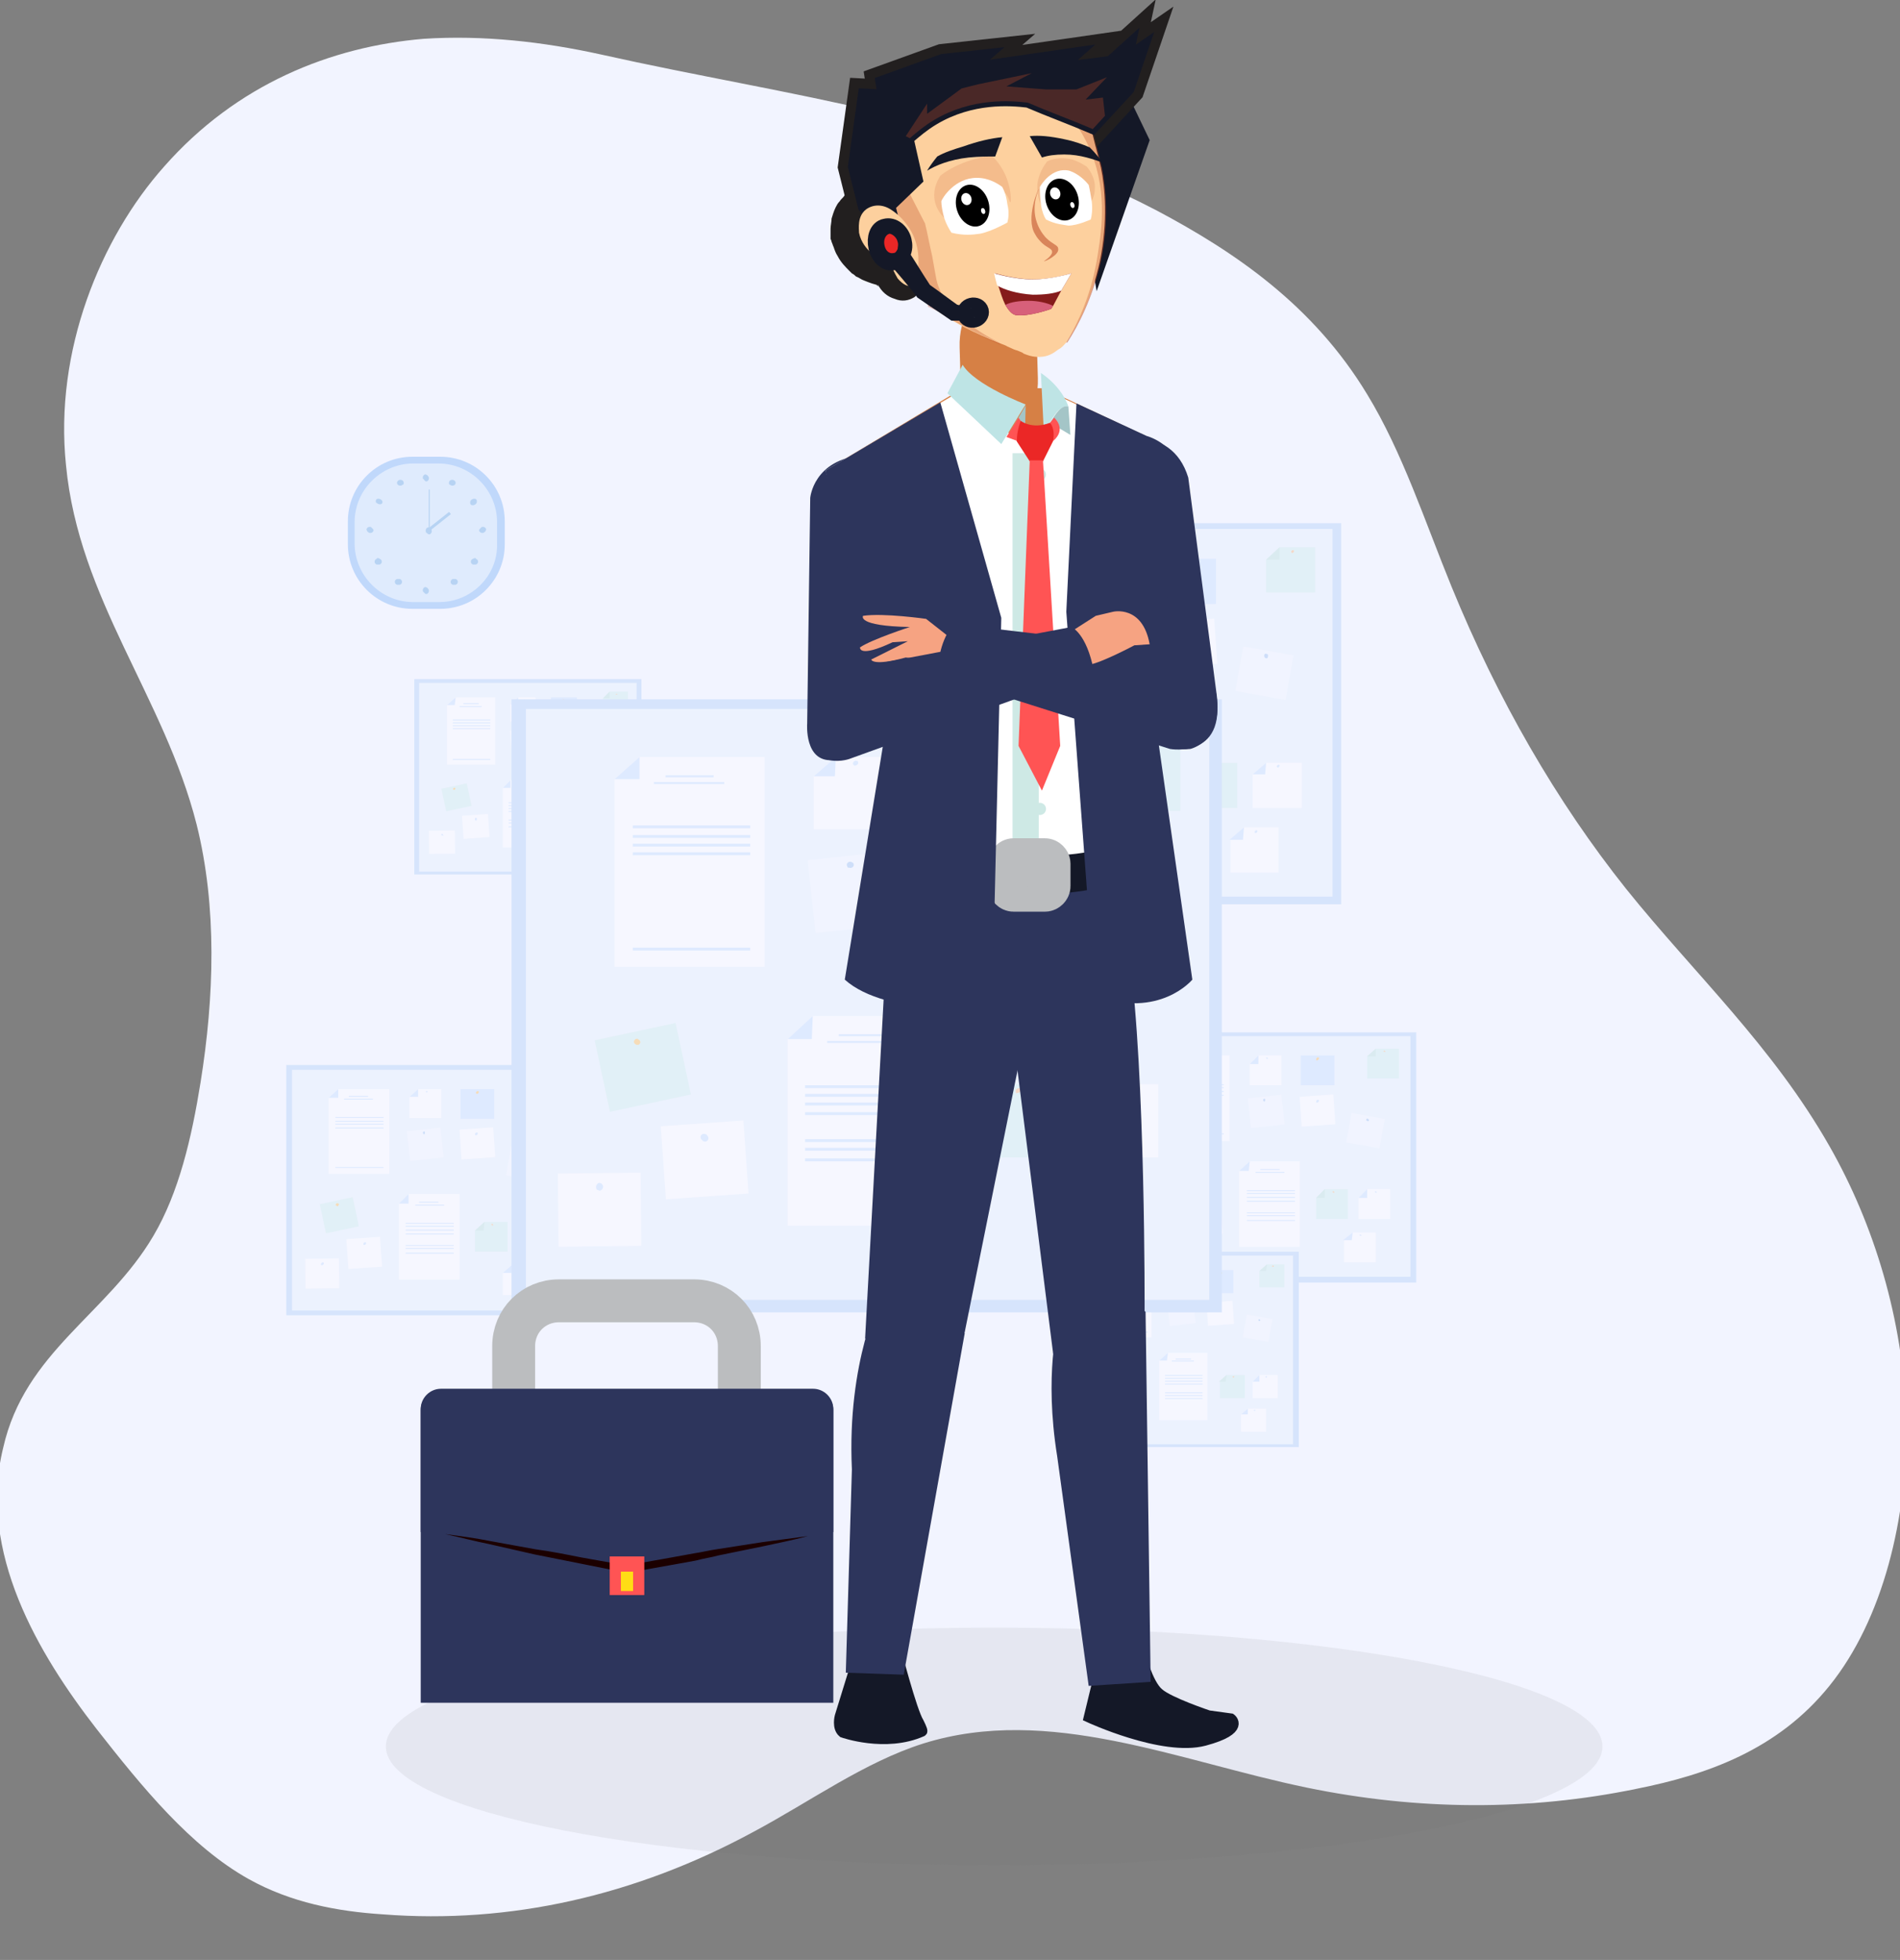 <?xml version="1.0" encoding="utf-8"?>
<!-- Generator: Adobe Illustrator 16.0.0, SVG Export Plug-In . SVG Version: 6.00 Build 0)  -->
<!DOCTYPE svg PUBLIC "-//W3C//DTD SVG 1.1//EN" "http://www.w3.org/Graphics/SVG/1.1/DTD/svg11.dtd">
<svg version="1.1" id="Layer_1" xmlns="http://www.w3.org/2000/svg" xmlns:xlink="http://www.w3.org/1999/xlink" x="0px" y="0px"
	 width="190px" height="196px" viewBox="0 0 190 196" enable-background="new 0 0 190 196" xml:space="preserve">
<rect x="0" y="0" width="190" height="196" fill="#808080" stroke="none"/>
<g>
	<path fill="#F2F4FF" d="M42.342,3.883C33.112,4.668,23.685,8.4,16.418,16.649C10.035,23.817,5.42,35.11,6.598,46.501
		c1.277,13.454,9.82,23.174,13.062,35.941c2.061,8.249,1.767,17.283,0.392,25.824c-0.883,5.502-2.161,11.002-4.713,15.323
		c-4.616,7.854-12.865,11.585-15.024,21.209c-2.554,10.409,3.534,20.623,9.329,28.085c4.615,5.893,9.426,11.784,15.221,15.026
		c4.222,2.354,8.837,3.237,13.453,3.532c12.667,0.981,25.237-1.863,37.021-8.248c5.697-3.043,11.097-6.973,16.989-8.838
		c12.568-3.93,25.531,1.767,38.396,4.42c10.996,2.26,22.096,2.355,32.992,0.097c6.875-1.375,14.043-3.83,19.249-10.312
		c5.302-6.578,7.854-16.791,7.659-26.709c-0.295-9.918-3.242-19.441-7.659-27.201c-5.696-10.018-13.454-17.186-20.327-25.729
		c-6.973-8.74-12.863-18.953-17.479-30.245c-2.652-6.482-4.91-13.454-8.446-19.248c-5.4-8.935-13.256-14.239-21.015-18.363
		C97.629,11.64,78.971,9.676,60.117,5.454C54.324,4.178,48.333,3.491,42.342,3.883z"/>
	<g opacity="0.3">
		<g>
			<rect x="89.938" y="52.319" fill="#95C0F4" width="44.179" height="38.114"/>
			<g>
				<rect x="90.806" y="52.896" fill="#DFEDFB" width="42.445" height="36.767"/>
				<g>
					<polygon fill="#FFFFFF" points="105.628,68.873 96.291,68.873 96.291,57.227 97.928,55.879 105.628,55.879 					"/>
					<polygon fill="#B0D4FF" points="96.291,57.227 97.831,57.227 97.928,55.879 					"/>
					<rect x="99.468" y="56.938" fill="#B0D4FF" width="2.983" height="0.096"/>
					<rect x="98.793" y="57.419" fill="#B0D4FF" width="4.43" height="0.096"/>
					<rect x="97.447" y="60.114" fill="#B0D4FF" width="7.314" height="0.193"/>
					<rect x="97.447" y="60.691" fill="#B0D4FF" width="7.314" height="0.193"/>
					<rect x="97.447" y="61.27" fill="#B0D4FF" width="7.314" height="0.192"/>
					<rect x="97.447" y="61.847" fill="#B0D4FF" width="7.314" height="0.192"/>
					<rect x="97.447" y="67.718" fill="#B0D4FF" width="7.314" height="0.191"/>
				</g>
				<g>
					<polygon fill="#FFFFFF" points="116.407,85.043 107.072,85.043 107.072,73.396 108.708,71.953 116.407,71.953 					"/>
					<polygon fill="#B0D4FF" points="107.072,73.396 108.611,73.396 108.708,71.953 					"/>
					<rect x="110.247" y="73.108" fill="#B0D4FF" width="2.983" height="0.096"/>
					<rect x="109.574" y="73.493" fill="#B0D4FF" width="4.427" height="0.096"/>
					<rect x="108.227" y="76.284" fill="#B0D4FF" width="7.313" height="0.193"/>
					<rect x="108.227" y="76.862" fill="#B0D4FF" width="7.313" height="0.191"/>
					<rect x="108.227" y="77.343" fill="#B0D4FF" width="7.313" height="0.191"/>
					<rect x="108.227" y="77.92" fill="#B0D4FF" width="7.313" height="0.193"/>
					<rect x="108.227" y="79.653" fill="#B0D4FF" width="7.313" height="0.192"/>
					<rect x="108.227" y="80.231" fill="#B0D4FF" width="7.313" height="0.191"/>
					<rect x="108.227" y="80.808" fill="#B0D4FF" width="7.313" height="0.193"/>
				</g>
				<g>
					<rect x="116.503" y="55.879" fill="#B0D4FF" width="5.103" height="4.524"/>
					<path fill="#FFA412" d="M118.909,56.457c-0.097-0.192,0.096-0.386,0.29-0.289c0.096,0,0.096,0.096,0.096,0.096
						c0.096,0.192-0.096,0.385-0.29,0.288C118.909,56.553,118.909,56.553,118.909,56.457z"/>
				</g>
				<g>
					
						<rect x="116.555" y="62.021" transform="matrix(-0.998 0.07 -0.07 -0.998 242.397 120.124)" fill="#FFFFFF" width="5.102" height="4.524"/>
					<path fill="#B0D4FF" d="M118.813,62.906c-0.096-0.193,0.097-0.386,0.291-0.29c0.096,0,0.096,0.097,0.191,0.097
						c0.096,0.193-0.096,0.384-0.29,0.288C118.813,63.001,118.813,63.001,118.813,62.906z"/>
				</g>
				<g>
					
						<rect x="99.416" y="78.679" transform="matrix(-0.998 0.07 -0.07 -0.998 209.318 154.587)" fill="#FFFFFF" width="5.099" height="4.523"/>
					<path fill="#B0D4FF" d="M101.682,79.557c-0.097-0.192,0.096-0.385,0.289-0.289c0.096,0,0.096,0.096,0.191,0.096
						c0.098,0.192-0.096,0.385-0.288,0.289C101.777,79.749,101.682,79.653,101.682,79.557z"/>
				</g>
				<g>
					
						<rect x="92.868" y="81.811" transform="matrix(-1 0.01 -0.01 -1 191.683 167.174)" fill="#FFFFFF" width="5.1" height="4.524"/>
					<path fill="#B0D4FF" d="M95.137,82.637c-0.096-0.192,0.096-0.385,0.288-0.29c0.099,0,0.099,0.097,0.099,0.097
						c0.095,0.192-0.099,0.384-0.291,0.289C95.232,82.829,95.232,82.733,95.137,82.637z"/>
				</g>
				<g>
					
						<rect x="123.843" y="65.025" transform="matrix(-0.984 -0.176 0.176 -0.984 238.97 155.773)" fill="#EEF6FF" width="5.101" height="4.524"/>
					<path fill="#78ACEA" d="M126.417,65.601c0-0.193,0.097-0.289,0.288-0.193c0.098,0,0.098,0.096,0.098,0.193
						c0,0.193-0.098,0.289-0.289,0.193C126.514,65.793,126.417,65.696,126.417,65.601z"/>
				</g>
				<g>
					
						<rect x="108.622" y="62.023" transform="matrix(-0.994 0.108 -0.108 -0.994 228.621 116.221)" fill="#EEF6FF" width="5.1" height="4.524"/>
					<path fill="#78ACEA" d="M110.824,62.713c-0.096-0.193,0.098-0.289,0.193-0.289s0.096,0.096,0.096,0.096
						c0.096,0.193-0.096,0.289-0.191,0.289L110.824,62.713z"/>
				</g>
				<g>
					
						<rect x="95.561" y="72.917" transform="matrix(-0.978 0.209 -0.209 -0.978 209.75 128.23)" fill="#BAE8E3" width="5.102" height="4.523"/>
					<path fill="#FFA412" d="M97.734,73.782c-0.191,0-0.191-0.193-0.096-0.386c0,0,0.096-0.096,0.191,0
						c0.193,0,0.193,0.192,0.098,0.386C97.831,73.782,97.734,73.782,97.734,73.782z"/>
				</g>
				<g>
					<g>
						<polygon fill="#FFFFFF" points="113.616,60.403 108.708,60.403 108.708,57.131 110.055,55.879 113.616,55.879 						"/>
						<polygon fill="#B0D4FF" points="108.708,57.131 110.055,57.131 110.055,55.879 						"/>
					</g>
					<path fill="#B0D4FF" d="M111.209,56.265c0-0.096,0.096-0.193,0.193-0.193c0.096,0,0.096,0.097,0.096,0.097
						c0,0.096-0.096,0.191-0.193,0.191C111.209,56.457,111.209,56.36,111.209,56.265z"/>
				</g>
				<g>
					<g>
						<polygon fill="#FFFFFF" points="127.861,87.256 123.049,87.256 123.049,83.984 124.396,82.733 127.861,82.733 						"/>
						<polygon fill="#B0D4FF" points="122.953,83.984 124.299,83.984 124.396,82.733 						"/>
					</g>
					<path fill="#B0D4FF" d="M125.455,83.214c0-0.096,0.096-0.192,0.191-0.192c0.097,0,0.097,0.096,0.097,0.096
						c0,0.096-0.097,0.192-0.192,0.192C125.551,83.31,125.455,83.31,125.455,83.214z"/>
				</g>
				<g>
					<g>
						<polygon fill="#FFFFFF" points="130.171,80.808 125.262,80.808 125.262,77.439 126.609,76.284 130.171,76.284 						"/>
						<polygon fill="#B0D4FF" points="125.262,77.439 126.514,77.439 126.609,76.284 						"/>
					</g>
					<path fill="#B0D4FF" d="M127.667,76.669c0-0.097,0.099-0.192,0.194-0.192s0.096,0.096,0.096,0.096
						c0,0.097-0.096,0.193-0.191,0.193C127.766,76.765,127.766,76.765,127.667,76.669z"/>
				</g>
				<g>
					<g>
						<polygon fill="#BAE8E3" points="123.723,80.808 118.813,80.808 118.813,77.439 120.161,76.284 123.723,76.284 						"/>
						<polygon fill="#A1D6CE" points="118.718,77.439 120.064,77.439 120.161,76.284 						"/>
					</g>
					<path fill="#F99746" d="M121.221,76.669c0-0.097,0.096-0.192,0.19-0.192c0.098,0,0.098,0.096,0.098,0.096
						c0,0.097-0.098,0.193-0.194,0.193C121.314,76.765,121.314,76.765,121.221,76.669z"/>
				</g>
				<g>
					<g>
						<polygon fill="#BAE8E3" points="131.518,59.248 126.609,59.248 126.609,55.976 127.957,54.725 131.518,54.725 						"/>
						<polygon fill="#A1D6CE" points="126.609,55.976 127.957,55.976 127.957,54.725 						"/>
					</g>
					<path fill="#F99746" d="M129.111,55.206c0-0.097,0.098-0.193,0.193-0.193s0.096,0.096,0.096,0.096
						c0,0.097-0.096,0.192-0.191,0.192L129.111,55.206z"/>
				</g>
			</g>
		</g>
		<g>
			<rect x="112.652" y="103.234" fill="#95C0F4" width="28.972" height="25.023"/>
			<g>
				<rect x="113.23" y="103.618" fill="#DFEDFB" width="27.816" height="24.062"/>
				<g>
					<polygon fill="#FFFFFF" points="122.953,114.109 116.889,114.109 116.889,106.505 117.947,105.543 122.953,105.543 					"/>
					<polygon fill="#B0D4FF" points="116.889,106.505 117.852,106.505 117.947,105.543 					"/>
					<rect x="118.909" y="106.313" fill="#B0D4FF" width="1.925" height="0.098"/>
					<rect x="118.523" y="106.604" fill="#B0D4FF" width="2.888" height="0.097"/>
					<rect x="117.563" y="108.432" fill="#B0D4FF" width="4.813" height="0.096"/>
					<rect x="117.563" y="108.721" fill="#B0D4FF" width="4.813" height="0.096"/>
					<rect x="117.563" y="109.104" fill="#B0D4FF" width="4.813" height="0.098"/>
					<rect x="117.563" y="109.49" fill="#B0D4FF" width="4.813" height="0.096"/>
					<rect x="117.563" y="113.341" fill="#B0D4FF" width="4.813" height="0.097"/>
				</g>
				<g>
					<polygon fill="#FFFFFF" points="129.979,124.695 123.915,124.695 123.915,117.093 124.975,116.131 129.979,116.131 					"/>
					<polygon fill="#B0D4FF" points="123.915,117.093 124.878,117.093 124.975,116.131 					"/>
					<rect x="126.032" y="116.9" fill="#B0D4FF" width="1.925" height="0.097"/>
					<rect x="125.551" y="117.191" fill="#B0D4FF" width="2.889" height="0.095"/>
					<rect x="124.686" y="119.018" fill="#B0D4FF" width="4.812" height="0.099"/>
					<rect x="124.686" y="119.307" fill="#B0D4FF" width="4.812" height="0.096"/>
					<rect x="124.686" y="119.691" fill="#B0D4FF" width="4.812" height="0.098"/>
					<rect x="124.686" y="120.078" fill="#B0D4FF" width="4.812" height="0.096"/>
					<rect x="124.686" y="121.232" fill="#B0D4FF" width="4.812" height="0.096"/>
					<rect x="124.686" y="121.521" fill="#B0D4FF" width="4.812" height="0.096"/>
					<rect x="124.686" y="122.003" fill="#B0D4FF" width="4.812" height="0.097"/>
				</g>
				<g>
					<rect x="130.074" y="105.543" fill="#B0D4FF" width="3.369" height="2.984"/>
					<path fill="#FFA412" d="M131.615,105.928c0-0.095,0.096-0.191,0.191-0.191s0.096,0.098,0.096,0.098
						c0,0.096-0.096,0.189-0.191,0.189C131.711,106.122,131.615,106.023,131.615,105.928z"/>
				</g>
				<g>
					
						<rect x="130.117" y="109.609" transform="matrix(-0.998 0.069 -0.069 -0.998 270.954 212.844)" fill="#FFFFFF" width="3.368" height="2.986"/>
					<path fill="#B0D4FF" d="M131.615,110.163c0-0.097,0.096-0.19,0.191-0.19s0.096,0.096,0.096,0.096
						c0,0.096-0.096,0.191-0.191,0.191S131.615,110.26,131.615,110.163z"/>
				</g>
				<g>
					
						<rect x="118.878" y="120.547" transform="matrix(-0.998 0.07 -0.07 -0.998 249.354 235.362)" fill="#FFFFFF" width="3.371" height="2.985"/>
					<path fill="#B0D4FF" d="M120.354,121.137c0-0.097,0.096-0.193,0.193-0.193c0.096,0,0.096,0.098,0.096,0.098
						c0,0.098-0.096,0.191-0.193,0.191C120.449,121.232,120.354,121.232,120.354,121.137z"/>
				</g>
				<g>
					
						<rect x="114.569" y="122.591" transform="matrix(-1 0.011 -0.011 -1 233.866 246.88)" fill="#FFFFFF" width="3.368" height="2.987"/>
					<path fill="#B0D4FF" d="M116.118,123.157c0-0.097,0.098-0.192,0.194-0.192c0.096,0,0.096,0.098,0.096,0.098
						c0,0.096-0.096,0.19-0.192,0.19C116.118,123.253,116.118,123.253,116.118,123.157z"/>
				</g>
				<g>
					
						<rect x="134.837" y="111.512" transform="matrix(-0.984 -0.176 0.176 -0.984 251 248.293)" fill="#EEF6FF" width="3.37" height="2.984"/>
					<path fill="#78ACEA" d="M136.619,111.993c0-0.097,0.096-0.194,0.191-0.097l0.099,0.097c0,0.095-0.099,0.19-0.194,0.095
						C136.619,112.088,136.619,111.993,136.619,111.993z"/>
				</g>
				<g>
					
						<rect x="124.935" y="109.607" transform="matrix(-0.994 0.108 -0.108 -0.994 264.479 207.9)" fill="#EEF6FF" width="3.37" height="2.983"/>
					<path fill="#78ACEA" d="M126.32,110.066c0-0.094,0-0.192,0.097-0.192s0.097,0,0.097,0.099c0,0.096,0,0.19-0.097,0.19
						L126.32,110.066z"/>
				</g>
				<g>
					
						<rect x="116.368" y="116.729" transform="matrix(-0.978 0.209 -0.209 -0.978 258.178 209.201)" fill="#BAE8E3" width="3.369" height="2.984"/>
					<path fill="#FFA412" d="M117.755,117.286c-0.096,0-0.096-0.095,0-0.193c0,0,0.097-0.096,0.192,0c0.096,0,0.096,0.099,0,0.193
						C117.852,117.286,117.755,117.382,117.755,117.286z"/>
				</g>
				<g>
					<g>
						<polygon fill="#FFFFFF" points="128.148,108.527 124.975,108.527 124.975,106.41 125.84,105.543 128.148,105.543 						"/>
						<polygon fill="#B0D4FF" points="124.975,106.41 125.84,106.41 125.84,105.543 						"/>
					</g>
					<path fill="#B0D4FF" d="M126.609,105.833c0-0.097,0.096-0.097,0.096-0.097l0.098,0.097
						C126.803,105.928,126.803,105.928,126.609,105.833C126.609,105.928,126.609,105.928,126.609,105.833z"/>
				</g>
				<g>
					<g>
						<polygon fill="#FFFFFF" points="137.582,126.236 134.404,126.236 134.404,124.023 135.271,123.253 137.582,123.253 						"/>
						<polygon fill="#B0D4FF" points="134.309,124.023 135.176,124.023 135.271,123.253 						"/>
					</g>
					<path fill="#B0D4FF" d="M135.947,123.542c0-0.097,0.095-0.097,0.095-0.097l0.097,0.097
						C136.234,123.542,136.139,123.639,135.947,123.542C136.042,123.639,135.947,123.542,135.947,123.542z"/>
				</g>
				<g>
					<g>
						<polygon fill="#FFFFFF" points="139.025,121.904 135.85,121.904 135.85,119.789 136.715,118.922 139.025,118.922 						"/>
						<polygon fill="#B0D4FF" points="135.85,119.789 136.715,119.789 136.715,118.922 						"/>
					</g>
					<path fill="#B0D4FF" d="M137.486,119.212c0-0.097,0.096-0.097,0.096-0.097l0.096,0.097
						C137.678,119.307,137.582,119.307,137.486,119.212C137.486,119.307,137.486,119.307,137.486,119.212z"/>
				</g>
				<g>
					<g>
						<polygon fill="#BAE8E3" points="134.79,121.904 131.615,121.904 131.615,119.789 132.48,118.922 134.79,118.922 						"/>
						<polygon fill="#A1D6CE" points="131.615,119.789 132.48,119.789 132.48,118.922 						"/>
					</g>
					<path fill="#F99746" d="M133.25,119.212c0-0.097,0.096-0.097,0.096-0.097l0.096,0.097
						C133.441,119.307,133.348,119.307,133.25,119.212C133.25,119.307,133.25,119.307,133.25,119.212z"/>
				</g>
				<g>
					<g>
						<polygon fill="#BAE8E3" points="139.893,107.854 136.715,107.854 136.715,105.641 137.582,104.869 139.893,104.869 						"/>
						<polygon fill="#A1D6CE" points="136.715,105.641 137.582,105.641 137.582,104.869 						"/>
					</g>
					<path fill="#F99746" d="M138.354,105.159c0-0.099,0.096-0.099,0.096-0.099l0.096,0.099
						C138.544,105.159,138.544,105.256,138.354,105.159C138.354,105.256,138.354,105.159,138.354,105.159z"/>
				</g>
			</g>
		</g>
		<g>
			<rect x="28.628" y="106.505" fill="#95C0F4" width="28.971" height="25.024"/>
			<g>
				<rect x="29.207" y="106.986" fill="#DFEDFB" width="27.815" height="24.063"/>
				<g>
					<polygon fill="#FFFFFF" points="38.927,117.382 32.864,117.382 32.864,109.777 33.826,108.912 38.927,108.912 					"/>
					<polygon fill="#B0D4FF" points="32.864,109.777 33.826,109.777 33.826,108.912 					"/>
					<rect x="34.884" y="109.586" fill="#B0D4FF" width="1.925" height="0.098"/>
					<rect x="34.403" y="109.874" fill="#B0D4FF" width="2.888" height="0.099"/>
					<rect x="33.538" y="111.703" fill="#B0D4FF" width="4.813" height="0.096"/>
					<rect x="33.538" y="112.088" fill="#B0D4FF" width="4.813" height="0.096"/>
					<rect x="33.538" y="112.378" fill="#B0D4FF" width="4.813" height="0.097"/>
					<rect x="33.538" y="112.762" fill="#B0D4FF" width="4.813" height="0.098"/>
					<rect x="33.538" y="116.709" fill="#B0D4FF" width="4.813" height="0.096"/>
				</g>
				<g>
					<polygon fill="#FFFFFF" points="45.953,127.971 39.89,127.971 39.89,120.365 40.852,119.402 45.953,119.402 					"/>
					<polygon fill="#B0D4FF" points="39.89,120.365 40.852,120.365 40.852,119.402 					"/>
					<rect x="41.911" y="120.174" fill="#B0D4FF" width="1.925" height="0.098"/>
					<rect x="41.526" y="120.461" fill="#B0D4FF" width="2.888" height="0.1"/>
					<rect x="40.563" y="122.291" fill="#B0D4FF" width="4.813" height="0.096"/>
					<rect x="40.563" y="122.58" fill="#B0D4FF" width="4.813" height="0.096"/>
					<rect x="40.563" y="122.965" fill="#B0D4FF" width="4.813" height="0.098"/>
					<rect x="40.563" y="123.35" fill="#B0D4FF" width="4.813" height="0.098"/>
					<rect x="40.563" y="124.505" fill="#B0D4FF" width="4.813" height="0.097"/>
					<rect x="40.563" y="124.793" fill="#B0D4FF" width="4.813" height="0.098"/>
					<rect x="40.563" y="125.273" fill="#B0D4FF" width="4.813" height="0.099"/>
				</g>
				<g>
					<rect x="46.05" y="108.912" fill="#B0D4FF" width="3.369" height="2.984"/>
					<path fill="#FFA412" d="M47.59,109.297c0-0.096,0.095-0.191,0.192-0.191c0.096,0,0.096,0.097,0.096,0.097
						c0,0.096-0.096,0.19-0.193,0.19L47.59,109.297z"/>
				</g>
				<g>
					
						<rect x="46.04" y="112.909" transform="matrix(-0.998 0.069 -0.069 -0.998 103.259 225.22)" fill="#FFFFFF" width="3.369" height="2.983"/>
					<path fill="#B0D4FF" d="M47.494,113.438c0-0.097,0.096-0.194,0.191-0.194c0.097,0,0.097,0.099,0.097,0.099
						c0,0.096-0.097,0.191-0.192,0.191C47.59,113.532,47.494,113.532,47.494,113.438z"/>
				</g>
				<g>
					
						<rect x="34.804" y="123.834" transform="matrix(-0.998 0.07 -0.07 -0.998 81.607 247.812)" fill="#FFFFFF" width="3.369" height="2.986"/>
					<path fill="#B0D4FF" d="M36.329,124.409c0-0.099,0.097-0.193,0.192-0.193s0.096,0.097,0.096,0.097
						c0,0.098-0.096,0.192-0.191,0.192C36.425,124.505,36.329,124.505,36.329,124.409z"/>
				</g>
				<g>
					
						<rect x="30.483" y="125.887" transform="matrix(-1 0.01 -0.01 -1 65.662 254.413)" fill="#FFFFFF" width="3.368" height="2.983"/>
					<path fill="#B0D4FF" d="M32.094,126.432c0-0.098,0.096-0.195,0.192-0.195c0.097,0,0.097,0.099,0.097,0.099
						c0,0.097-0.097,0.19-0.193,0.19S32.094,126.525,32.094,126.432z"/>
				</g>
				<g>
					
						<rect x="50.846" y="114.815" transform="matrix(-0.984 -0.176 0.176 -0.984 83.75 240.049)" fill="#EEF6FF" width="3.37" height="2.984"/>
					<path fill="#78ACEA" d="M52.595,115.266c0-0.098,0.096-0.192,0.193-0.098l0.096,0.098c0,0.096-0.096,0.191-0.193,0.096
						C52.595,115.361,52.595,115.361,52.595,115.266z"/>
				</g>
				<g>
					
						<rect x="40.855" y="112.916" transform="matrix(-0.994 0.108 -0.108 -0.994 97.169 223.562)" fill="#EEF6FF" width="3.369" height="2.984"/>
					<path fill="#78ACEA" d="M42.296,113.341c0-0.099,0-0.194,0.096-0.194c0.097,0,0.097,0,0.097,0.097c0,0.099,0,0.194-0.097,0.194
						L42.296,113.341z"/>
				</g>
				<g>
					
						<rect x="32.282" y="120.032" transform="matrix(-0.978 0.209 -0.209 -0.978 92.551 233.279)" fill="#BAE8E3" width="3.369" height="2.983"/>
					<path fill="#FFA412" d="M33.634,120.561c-0.096,0-0.096-0.1,0-0.194c0,0,0.096-0.095,0.192,0c0.096,0,0.096,0.096,0,0.194
						C33.826,120.654,33.729,120.654,33.634,120.561z"/>
				</g>
				<g>
					<g>
						<polygon fill="#FFFFFF" points="44.125,111.799 40.948,111.799 40.948,109.684 41.814,108.912 44.125,108.912 						"/>
						<polygon fill="#B0D4FF" points="40.948,109.684 41.814,109.684 41.814,108.912 						"/>
					</g>
					<path fill="#B0D4FF" d="M42.584,109.201c0-0.098,0.097-0.098,0.097-0.098l0.096,0.098
						C42.777,109.201,42.681,109.297,42.584,109.201L42.584,109.201z"/>
				</g>
				<g>
					<g>
						<polygon fill="#FFFFFF" points="53.557,129.51 50.284,129.51 50.284,127.297 51.151,126.525 53.557,126.525 						"/>
						<polygon fill="#B0D4FF" points="50.284,127.297 51.151,127.297 51.151,126.525 						"/>
					</g>
					<path fill="#B0D4FF" d="M51.921,126.814c0-0.098,0.096-0.098,0.096-0.098l0.097,0.098
						C52.113,126.814,52.113,126.911,51.921,126.814C52.017,126.911,51.921,126.814,51.921,126.814z"/>
				</g>
				<g>
					<g>
						<polygon fill="#FFFFFF" points="55.001,125.178 51.728,125.178 51.728,123.063 52.69,122.193 55.001,122.193 						"/>
						<polygon fill="#B0D4FF" points="51.728,123.063 52.595,123.063 52.69,122.193 						"/>
					</g>
					<path fill="#B0D4FF" d="M53.364,122.482c0-0.097,0.096-0.097,0.096-0.097l0.097,0.097
						C53.557,122.58,53.557,122.58,53.364,122.482C53.46,122.58,53.364,122.58,53.364,122.482z"/>
				</g>
				<g>
					<g>
						<polygon fill="#BAE8E3" points="50.765,125.178 47.494,125.178 47.494,123.063 48.456,122.193 50.765,122.193 						"/>
						<polygon fill="#A1D6CE" points="47.494,123.063 48.359,123.063 48.456,122.193 						"/>
					</g>
					<path fill="#F99746" d="M49.129,122.482c0-0.097,0.096-0.097,0.096-0.097l0.096,0.097
						C49.322,122.58,49.322,122.58,49.129,122.482C49.226,122.58,49.129,122.58,49.129,122.482z"/>
				</g>
				<g>
					<g>
						<polygon fill="#BAE8E3" points="55.867,111.126 52.69,111.126 52.69,108.912 53.557,108.143 55.867,108.143 						"/>
						<polygon fill="#A1D6CE" points="52.69,108.912 53.557,108.912 53.557,108.143 						"/>
					</g>
					<path fill="#F99746" d="M54.327,108.432c0-0.097,0.096-0.097,0.096-0.097l0.097,0.097
						C54.52,108.432,54.423,108.527,54.327,108.432C54.327,108.527,54.327,108.432,54.327,108.432z"/>
				</g>
			</g>
		</g>
		<g>
			<rect x="107.168" y="125.178" fill="#95C0F4" width="22.714" height="19.539"/>
			<g>
				<rect x="107.553" y="125.563" fill="#DFEDFB" width="21.752" height="18.865"/>
				<g>
					<polygon fill="#FFFFFF" points="115.154,133.744 110.441,133.744 110.441,127.777 111.209,127.008 115.154,127.008 					"/>
					<polygon fill="#B0D4FF" points="110.441,127.777 111.209,127.777 111.209,127.008 					"/>
					<rect x="112.076" y="127.584" fill="#B0D4FF" width="1.54" height="0.096"/>
					<rect x="111.689" y="127.874" fill="#B0D4FF" width="2.215" height="0.097"/>
					<rect x="111.018" y="129.223" fill="#B0D4FF" width="3.754" height="0.096"/>
					<rect x="111.018" y="129.51" fill="#B0D4FF" width="3.754" height="0.096"/>
					<rect x="111.018" y="129.799" fill="#B0D4FF" width="3.754" height="0.096"/>
					<rect x="111.018" y="130.087" fill="#B0D4FF" width="3.754" height="0.097"/>
					<rect x="111.018" y="133.168" fill="#B0D4FF" width="3.754" height="0.096"/>
				</g>
				<g>
					<polygon fill="#FFFFFF" points="120.738,142.021 115.926,142.021 115.926,136.055 116.792,135.284 120.738,135.284 					"/>
					<polygon fill="#B0D4FF" points="115.926,136.055 116.695,136.055 116.792,135.284 					"/>
					<rect x="117.563" y="135.859" fill="#B0D4FF" width="1.541" height="0.1"/>
					<rect x="117.178" y="136.055" fill="#B0D4FF" width="2.213" height="0.096"/>
					<rect x="116.503" y="137.498" fill="#B0D4FF" width="3.754" height="0.098"/>
					<rect x="116.503" y="137.786" fill="#B0D4FF" width="3.754" height="0.098"/>
					<rect x="116.503" y="138.075" fill="#B0D4FF" width="3.754" height="0.097"/>
					<rect x="116.503" y="138.364" fill="#B0D4FF" width="3.754" height="0.097"/>
					<rect x="116.503" y="139.229" fill="#B0D4FF" width="3.754" height="0.1"/>
					<rect x="116.503" y="139.52" fill="#B0D4FF" width="3.754" height="0.097"/>
					<rect x="116.503" y="139.811" fill="#B0D4FF" width="3.754" height="0.094"/>
				</g>
				<g>
					<rect x="120.738" y="127.008" fill="#B0D4FF" width="2.598" height="2.311"/>
					<path fill="#FFA412" d="M121.99,127.297c0-0.099,0.096-0.193,0.096-0.099c0,0,0.096,0,0.096,0.099
						C122.182,127.393,122.182,127.393,121.99,127.297C121.99,127.393,121.99,127.393,121.99,127.297z"/>
				</g>
				<g>
					
						<rect x="120.845" y="130.172" transform="matrix(-0.998 0.07 -0.07 -0.998 253.119 253.849)" fill="#FFFFFF" width="2.6" height="2.31"/>
					<path fill="#B0D4FF" d="M121.893,130.665c0-0.099,0-0.192,0.098-0.192c0,0,0.096,0,0.096,0.096c0,0.098,0,0.192-0.096,0.192
						C121.99,130.665,121.893,130.665,121.893,130.665z"/>
				</g>
				<g>
					
						<rect x="112.079" y="138.732" transform="matrix(-0.998 0.069 -0.069 -0.998 236.15 271.608)" fill="#FFFFFF" width="2.602" height="2.309"/>
					<path fill="#B0D4FF" d="M113.134,139.229c0-0.096,0-0.19,0.097-0.19c0,0,0.098,0,0.098,0.096c0,0.097,0,0.194-0.098,0.194
						C113.23,139.229,113.134,139.229,113.134,139.229z"/>
				</g>
				<g>
					
						<rect x="108.694" y="140.397" transform="matrix(-1 0.01 -0.01 -1 221.364 282.024)" fill="#FFFFFF" width="2.599" height="2.311"/>
					<path fill="#B0D4FF" d="M109.861,140.771c0-0.099,0.098-0.194,0.098-0.099c0,0,0.096,0,0.096,0.099
						C110.055,140.771,109.959,140.867,109.861,140.771C109.861,140.867,109.861,140.867,109.861,140.771z"/>
				</g>
				<g>
					
						<rect x="124.543" y="131.704" transform="matrix(-0.985 -0.175 0.175 -0.985 226.464 285.709)" fill="#EEF6FF" width="2.598" height="2.311"/>
					<path fill="#78ACEA" d="M125.84,132.012c0-0.097,0.096-0.097,0.096-0.097l0.096,0.097c0,0.098-0.096,0.098-0.096,0.098
						S125.84,132.109,125.84,132.012z"/>
				</g>
				<g>
					
						<rect x="116.768" y="130.176" transform="matrix(-0.994 0.107 -0.107 -0.994 249.56 249.218)" fill="#EEF6FF" width="2.6" height="2.309"/>
					<path fill="#78ACEA" d="M117.852,130.473c0-0.097,0-0.097,0.096-0.097c0,0,0.096,0,0.096,0.097c0,0.096,0,0.096-0.096,0.096
						C117.852,130.566,117.852,130.566,117.852,130.473z"/>
				</g>
				<g>
					
						<rect x="110.106" y="135.793" transform="matrix(-0.978 0.209 -0.209 -0.978 248.96 247.604)" fill="#BAE8E3" width="2.599" height="2.31"/>
					<path fill="#FFA412" d="M111.113,136.247c-0.096,0-0.096-0.097,0-0.192h0.096c0.096,0,0.096,0.096,0,0.192H111.113z"/>
				</g>
				<g>
					<g>
						<polygon fill="#FFFFFF" points="119.295,129.316 116.792,129.316 116.792,127.68 117.466,127.008 119.295,127.008 						"/>
						<polygon fill="#B0D4FF" points="116.792,127.68 117.466,127.68 117.466,127.008 						"/>
					</g>
					<path fill="#B0D4FF" d="M118.043,127.297C118.043,127.198,118.043,127.198,118.043,127.297c0.098-0.099,0.193-0.099,0.193,0
						C118.236,127.297,118.141,127.297,118.043,127.297L118.043,127.297z"/>
				</g>
				<g>
					<g>
						<polygon fill="#FFFFFF" points="126.609,143.178 124.107,143.178 124.107,141.443 124.779,140.867 126.609,140.867 						"/>
						<polygon fill="#B0D4FF" points="124.107,141.443 124.779,141.443 124.779,140.867 						"/>
					</g>
					<path fill="#B0D4FF" d="M125.359,141.059C125.359,140.963,125.455,140.963,125.359,141.059c0.096-0.096,0.19-0.096,0.19,0
						C125.551,141.059,125.455,141.154,125.359,141.059C125.455,141.154,125.359,141.059,125.359,141.059z"/>
				</g>
				<g>
					<g>
						<polygon fill="#FFFFFF" points="127.766,139.811 125.262,139.811 125.262,138.172 125.938,137.498 127.766,137.498 						"/>
						<polygon fill="#B0D4FF" points="125.262,138.172 125.938,138.172 125.938,137.498 						"/>
					</g>
					<path fill="#B0D4FF" d="M126.514,137.689C126.514,137.689,126.514,137.596,126.514,137.689c0.096-0.096,0.191-0.096,0.191,0
						C126.705,137.786,126.609,137.786,126.514,137.689C126.514,137.786,126.514,137.786,126.514,137.689z"/>
				</g>
				<g>
					<g>
						<polygon fill="#BAE8E3" points="124.492,139.811 121.99,139.811 121.99,138.172 122.663,137.498 124.492,137.498 						"/>
						<polygon fill="#A1D6CE" points="121.893,138.172 122.568,138.172 122.663,137.498 						"/>
					</g>
					<path fill="#F99746" d="M123.24,137.689C123.24,137.689,123.24,137.596,123.24,137.689c0.096-0.096,0.193-0.096,0.193,0
						C123.336,137.786,123.336,137.786,123.24,137.689C123.24,137.786,123.24,137.786,123.24,137.689z"/>
				</g>
				<g>
					<g>
						<polygon fill="#BAE8E3" points="128.438,128.74 125.938,128.74 125.938,127.104 126.705,126.432 128.438,126.432 						"/>
						<polygon fill="#A1D6CE" points="125.938,127.104 126.609,127.104 126.705,126.432 						"/>
					</g>
					<path fill="#F99746" d="M127.188,126.621C127.188,126.621,127.284,126.621,127.188,126.621c0.097-0.096,0.192-0.096,0.192,0
						C127.38,126.718,127.38,126.718,127.188,126.621C127.284,126.718,127.188,126.718,127.188,126.621z"/>
				</g>
			</g>
		</g>
		<g>
			<rect x="41.429" y="67.91" fill="#95C0F4" width="22.715" height="19.54"/>
			<g>
				<rect x="41.911" y="68.295" fill="#DFEDFB" width="21.752" height="18.864"/>
				<g>
					<polygon fill="#FFFFFF" points="49.514,76.477 44.702,76.477 44.702,70.509 45.569,69.739 49.514,69.739 					"/>
					<polygon fill="#B0D4FF" points="44.702,70.509 45.472,70.509 45.569,69.739 					"/>
					<rect x="46.339" y="70.316" fill="#B0D4FF" width="1.54" height="0.097"/>
					<rect x="45.953" y="70.606" fill="#B0D4FF" width="2.214" height="0.096"/>
					<rect x="45.279" y="71.953" fill="#B0D4FF" width="3.754" height="0.097"/>
					<rect x="45.279" y="72.241" fill="#B0D4FF" width="3.754" height="0.097"/>
					<rect x="45.279" y="72.531" fill="#B0D4FF" width="3.754" height="0.096"/>
					<rect x="45.279" y="72.819" fill="#B0D4FF" width="3.754" height="0.096"/>
					<rect x="45.279" y="75.899" fill="#B0D4FF" width="3.754" height="0.096"/>
				</g>
				<g>
					<polygon fill="#FFFFFF" points="55.001,84.753 50.284,84.753 50.284,78.787 51.054,78.016 55.001,78.016 					"/>
					<polygon fill="#B0D4FF" points="50.284,78.787 51.054,78.787 51.054,78.016 					"/>
					<rect x="51.825" y="78.594" fill="#B0D4FF" width="1.54" height="0.096"/>
					<rect x="51.536" y="78.883" fill="#B0D4FF" width="2.214" height="0.096"/>
					<rect x="50.862" y="80.231" fill="#B0D4FF" width="3.753" height="0.095"/>
					<rect x="50.862" y="80.519" fill="#B0D4FF" width="3.753" height="0.096"/>
					<rect x="50.862" y="80.808" fill="#B0D4FF" width="3.753" height="0.096"/>
					<rect x="50.862" y="81.096" fill="#B0D4FF" width="3.753" height="0.097"/>
					<rect x="50.862" y="81.963" fill="#B0D4FF" width="3.753" height="0.096"/>
					<rect x="50.862" y="82.251" fill="#B0D4FF" width="3.753" height="0.096"/>
					<rect x="50.862" y="82.637" fill="#B0D4FF" width="3.753" height="0.096"/>
				</g>
				<g>
					<rect x="55.097" y="69.739" fill="#B0D4FF" width="2.599" height="2.311"/>
					<path fill="#FFA412" d="M56.252,70.028c0-0.096,0.096-0.193,0.096-0.096c0,0,0.097,0,0.097,0.096
						C56.541,70.125,56.444,70.22,56.252,70.028C56.348,70.125,56.252,70.125,56.252,70.028z"/>
				</g>
				<g>
					
						<rect x="55.107" y="72.935" transform="matrix(-0.998 0.07 -0.07 -0.998 117.84 144.069)" fill="#FFFFFF" width="2.599" height="2.31"/>
					<path fill="#B0D4FF" d="M56.252,73.396c0-0.096,0-0.193,0.096-0.193c0,0,0.097,0,0.097,0.097c0,0.096,0,0.193-0.097,0.193
						C56.252,73.493,56.252,73.396,56.252,73.396z"/>
				</g>
				<g>
					
						<rect x="46.337" y="81.501" transform="matrix(-0.998 0.07 -0.07 -0.998 100.903 161.8)" fill="#FFFFFF" width="2.599" height="2.31"/>
					<path fill="#B0D4FF" d="M47.494,81.963c0-0.097,0-0.192,0.096-0.192c0,0,0.095,0,0.095,0.095c0,0.097,0,0.193-0.095,0.193
						C47.494,82.059,47.494,81.963,47.494,81.963z"/>
				</g>
				<g>
					
						<rect x="42.941" y="83.051" transform="matrix(-1 0.011 -0.011 -1 89.365 167.943)" fill="#FFFFFF" width="2.599" height="2.311"/>
					<path fill="#B0D4FF" d="M44.125,83.502c0-0.096,0.096-0.192,0.096-0.096c0,0,0.096,0,0.096,0.096
						C44.414,83.599,44.317,83.599,44.125,83.502C44.221,83.599,44.125,83.599,44.125,83.502z"/>
				</g>
				<g>
					
						<rect x="58.798" y="74.453" transform="matrix(-0.984 -0.176 0.176 -0.984 105.964 160.605)" fill="#EEF6FF" width="2.599" height="2.31"/>
					<path fill="#78ACEA" d="M60.198,74.744c0-0.097,0.097-0.097,0.097-0.097l0.096,0.097c0,0.096-0.096,0.096-0.096,0.096
						C60.198,74.84,60.198,74.84,60.198,74.744z"/>
				</g>
				<g>
					
						<rect x="51.031" y="72.936" transform="matrix(-0.994 0.107 -0.107 -0.994 112.321 142.127)" fill="#EEF6FF" width="2.599" height="2.31"/>
					<path fill="#78ACEA" d="M52.113,73.3c0-0.097,0-0.097,0.096-0.097c0,0,0.096,0,0.096,0.097c0,0.096,0,0.096-0.096,0.096
						C52.209,73.3,52.113,73.3,52.113,73.3z"/>
				</g>
				<g>
					
						<rect x="44.368" y="78.57" transform="matrix(-0.978 0.209 -0.209 -0.978 106.973 148.159)" fill="#BAE8E3" width="2.598" height="2.311"/>
					<path fill="#FFA412" d="M45.376,78.979c-0.097,0-0.097-0.096,0-0.192h0.096c0.097,0,0.097,0.096,0,0.192
						C45.472,78.979,45.472,78.979,45.376,78.979z"/>
				</g>
				<g>
					<g>
						<polygon fill="#FFFFFF" points="53.557,72.146 51.054,72.146 51.054,70.413 51.825,69.739 53.557,69.739 						"/>
						<polygon fill="#B0D4FF" points="51.054,70.413 51.728,70.413 51.825,69.739 						"/>
					</g>
					<path fill="#B0D4FF" d="M52.306,70.028C52.306,69.932,52.402,69.932,52.306,70.028c0.096-0.096,0.192-0.096,0.192,0
						C52.498,70.028,52.498,70.028,52.306,70.028C52.402,70.028,52.402,70.028,52.306,70.028z"/>
				</g>
				<g>
					<g>
						<polygon fill="#FFFFFF" points="60.969,85.909 58.466,85.909 58.466,84.176 59.139,83.599 60.969,83.599 						"/>
						<polygon fill="#B0D4FF" points="58.37,84.176 59.139,84.176 59.139,83.599 						"/>
					</g>
					<path fill="#B0D4FF" d="M59.717,83.791C59.717,83.791,59.717,83.695,59.717,83.791c0.096-0.096,0.192-0.096,0.192,0
						C59.813,83.791,59.813,83.888,59.717,83.791C59.717,83.888,59.717,83.791,59.717,83.791z"/>
				</g>
				<g>
					<g>
						<polygon fill="#FFFFFF" points="62.123,82.54 59.524,82.54 59.524,80.904 60.294,80.231 62.123,80.231 						"/>
						<polygon fill="#B0D4FF" points="59.524,80.904 60.198,80.904 60.294,80.231 						"/>
					</g>
					<path fill="#B0D4FF" d="M60.872,80.422C60.872,80.422,60.872,80.326,60.872,80.422c0.097-0.096,0.192-0.096,0.192,0
						C60.969,80.519,60.969,80.519,60.872,80.422C60.872,80.519,60.872,80.519,60.872,80.422z"/>
				</g>
				<g>
					<g>
						<polygon fill="#BAE8E3" points="58.754,82.54 56.252,82.54 56.252,80.904 56.926,80.231 58.754,80.231 						"/>
						<polygon fill="#A1D6CE" points="56.252,80.904 56.926,80.904 56.926,80.231 						"/>
					</g>
					<path fill="#F99746" d="M57.503,80.422C57.503,80.422,57.6,80.326,57.503,80.422c0.097-0.096,0.193-0.096,0.193,0
						C57.696,80.519,57.6,80.519,57.503,80.422C57.6,80.519,57.503,80.519,57.503,80.422z"/>
				</g>
				<g>
					<g>
						<polygon fill="#BAE8E3" points="62.797,71.472 60.294,71.472 60.294,69.835 60.969,69.162 62.797,69.162 						"/>
						<polygon fill="#A1D6CE" points="60.294,69.835 60.969,69.835 60.969,69.162 						"/>
					</g>
					<path fill="#F99746" d="M61.546,69.45C61.546,69.354,61.546,69.354,61.546,69.45c0.095-0.096,0.192-0.096,0.192,0
						C61.738,69.45,61.641,69.45,61.546,69.45L61.546,69.45z"/>
				</g>
			</g>
		</g>
		<g>
			<rect x="51.151" y="69.932" fill="#95C0F4" width="71.031" height="61.31"/>
			<g>
				<rect x="52.595" y="70.895" fill="#DFEDFB" width="68.334" height="59.096"/>
				<g>
					<polygon fill="#FFFFFF" points="76.464,96.689 61.45,96.689 61.45,77.92 63.952,75.707 76.464,75.707 					"/>
					<polygon fill="#B0D4FF" points="61.45,77.92 63.952,77.92 63.952,75.707 					"/>
					<rect x="66.551" y="77.535" fill="#B0D4FF" width="4.812" height="0.193"/>
					<rect x="65.396" y="78.208" fill="#B0D4FF" width="7.026" height="0.193"/>
					<rect x="63.278" y="82.54" fill="#B0D4FF" width="11.742" height="0.289"/>
					<rect x="63.278" y="83.502" fill="#B0D4FF" width="11.742" height="0.289"/>
					<rect x="63.278" y="84.369" fill="#B0D4FF" width="11.742" height="0.289"/>
					<rect x="63.278" y="85.235" fill="#B0D4FF" width="11.742" height="0.29"/>
					<rect x="63.278" y="94.764" fill="#B0D4FF" width="11.742" height="0.29"/>
				</g>
				<g>
					<polygon fill="#FFFFFF" points="93.693,122.58 78.774,122.58 78.774,103.907 81.276,101.598 93.693,101.598 					"/>
					<polygon fill="#B0D4FF" points="78.774,103.907 81.181,103.907 81.276,101.598 					"/>
					<rect x="83.875" y="103.426" fill="#B0D4FF" width="4.812" height="0.192"/>
					<rect x="82.72" y="104.1" fill="#B0D4FF" width="7.026" height="0.193"/>
					<rect x="80.507" y="108.527" fill="#B0D4FF" width="11.742" height="0.287"/>
					<rect x="80.507" y="109.393" fill="#B0D4FF" width="11.742" height="0.291"/>
					<rect x="80.507" y="110.26" fill="#B0D4FF" width="11.742" height="0.289"/>
					<rect x="80.507" y="111.223" fill="#B0D4FF" width="11.742" height="0.289"/>
					<rect x="80.507" y="113.918" fill="#B0D4FF" width="11.742" height="0.287"/>
					<rect x="80.507" y="114.784" fill="#B0D4FF" width="11.742" height="0.288"/>
					<rect x="80.507" y="115.843" fill="#B0D4FF" width="11.742" height="0.288"/>
				</g>
				<g>
					<rect x="93.885" y="75.707" fill="#B0D4FF" width="8.277" height="7.315"/>
					<path fill="#FFA412" d="M97.734,76.669c-0.096-0.289,0.193-0.674,0.48-0.481c0.096,0,0.096,0.096,0.193,0.192
						c0.096,0.289-0.193,0.673-0.481,0.482C97.831,76.862,97.734,76.765,97.734,76.669z"/>
				</g>
				<g>
					
						<rect x="93.909" y="85.509" transform="matrix(-0.998 0.07 -0.07 -0.998 202.07 171.287)" fill="#FFFFFF" width="8.277" height="7.316"/>
					<path fill="#B0D4FF" d="M97.543,87.064c-0.193-0.289,0.096-0.674,0.48-0.481c0.097,0,0.097,0.096,0.192,0.193
						c0.193,0.289-0.096,0.674-0.481,0.481C97.639,87.16,97.639,87.064,97.543,87.064z"/>
				</g>
				<g>
					
						<rect x="66.388" y="112.367" transform="matrix(-0.998 0.07 -0.07 -0.998 148.972 226.849)" fill="#FFFFFF" width="8.277" height="7.316"/>
					<path fill="#B0D4FF" d="M70.112,113.918c-0.192-0.289,0.096-0.676,0.481-0.48c0.096,0,0.096,0.096,0.192,0.191
						c0.192,0.289-0.096,0.674-0.481,0.48C70.208,114.014,70.112,113.918,70.112,113.918z"/>
				</g>
				<g>
					
						<rect x="55.776" y="117.346" transform="matrix(-1 0.01 -0.01 -1 121.08 241.377)" fill="#FFFFFF" width="8.275" height="7.315"/>
					<path fill="#B0D4FF" d="M59.621,118.825c-0.096-0.289,0.192-0.673,0.481-0.479c0.096,0,0.096,0.096,0.193,0.19
						c0.096,0.289-0.193,0.676-0.481,0.481C59.717,119.018,59.621,118.922,59.621,118.825z"/>
				</g>
				<g>
					
						<rect x="105.529" y="90.272" transform="matrix(-0.984 -0.176 0.176 -0.984 201.115 205.676)" fill="#EEF6FF" width="8.277" height="7.316"/>
					<path fill="#78ACEA" d="M109.861,91.395c-0.096-0.289,0.193-0.481,0.48-0.385c0.098,0,0.098,0.097,0.098,0.192
						c0.096,0.289-0.193,0.481-0.48,0.385C109.959,91.587,109.861,91.491,109.861,91.395z"/>
				</g>
				<g>
					
						<rect x="81.16" y="85.508" transform="matrix(-0.994 0.108 -0.108 -0.994 179.695 168.635)" fill="#EEF6FF" width="8.278" height="7.315"/>
					<path fill="#78ACEA" d="M84.741,86.679c-0.192-0.289,0.097-0.577,0.385-0.481c0.096,0,0.096,0.096,0.192,0.096
						c0.193,0.289-0.096,0.577-0.385,0.481C84.838,86.775,84.741,86.775,84.741,86.679z"/>
				</g>
				<g>
					
						<rect x="60.185" y="103.056" transform="matrix(-0.978 0.209 -0.209 -0.978 149.49 197.665)" fill="#BAE8E3" width="8.278" height="7.315"/>
					<path fill="#FFA412" d="M63.663,104.484c-0.289-0.096-0.385-0.387-0.097-0.577c0.097,0,0.193-0.097,0.193,0
						c0.289,0.096,0.385,0.386,0.097,0.577C63.856,104.484,63.759,104.484,63.663,104.484z"/>
				</g>
				<g>
					<g>
						<polygon fill="#FFFFFF" points="89.265,82.925 81.373,82.925 81.373,77.632 83.587,75.707 89.265,75.707 						"/>
						<polygon fill="#B0D4FF" points="81.373,77.632 83.49,77.632 83.587,75.707 						"/>
					</g>
					<path fill="#B0D4FF" d="M85.319,76.477c-0.096-0.193,0.096-0.481,0.385-0.385c0.097,0,0.097,0.097,0.097,0.097
						c0.096,0.192-0.097,0.384-0.385,0.384C85.415,76.572,85.415,76.477,85.319,76.477z"/>
				</g>
				<g>
					<g>
						<polygon fill="#FFFFFF" points="112.268,126.236 104.376,126.236 104.376,120.941 106.591,118.922 112.268,118.922 						"/>
						<polygon fill="#B0D4FF" points="104.279,120.941 106.493,120.941 106.591,118.922 						"/>
					</g>
					<path fill="#B0D4FF" d="M108.322,119.691c-0.096-0.192,0.096-0.479,0.386-0.385c0.097,0,0.097,0.096,0.097,0.096
						c0.096,0.193-0.097,0.387-0.386,0.387C108.418,119.884,108.418,119.789,108.322,119.691z"/>
				</g>
				<g>
					<g>
						<polygon fill="#FFFFFF" points="115.83,115.746 107.938,115.746 107.938,110.453 110.15,108.432 115.83,108.432 						"/>
						<polygon fill="#B0D4FF" points="107.938,110.453 110.055,110.453 110.15,108.432 						"/>
					</g>
					<path fill="#B0D4FF" d="M111.98,109.201c-0.097-0.192,0.096-0.387,0.385-0.387c0.096,0,0.096,0.098,0.096,0.098
						c0.096,0.191-0.096,0.385-0.385,0.385C111.98,109.393,111.98,109.297,111.98,109.201z"/>
				</g>
				<g>
					<g>
						<polygon fill="#BAE8E3" points="105.436,115.746 97.543,115.746 97.543,110.453 99.755,108.432 105.436,108.432 						"/>
						<polygon fill="#A1D6CE" points="97.543,110.453 99.66,110.453 99.755,108.432 						"/>
					</g>
					<path fill="#F99746" d="M101.584,109.201c-0.096-0.192,0.096-0.387,0.387-0.387c0.094,0,0.094,0.098,0.094,0.098
						c0.097,0.191-0.094,0.385-0.385,0.385C101.584,109.393,101.584,109.297,101.584,109.201z"/>
				</g>
				<g>
					<g>
						<polygon fill="#BAE8E3" points="118.043,81.096 110.15,81.096 110.15,75.803 112.365,73.877 118.043,73.877 						"/>
						<polygon fill="#A1D6CE" points="110.15,75.803 112.268,75.803 112.365,73.877 						"/>
					</g>
					<path fill="#F99746" d="M114.191,74.647c-0.094-0.192,0.099-0.384,0.387-0.384c0.096,0,0.096,0.096,0.096,0.096
						c0.098,0.193-0.096,0.385-0.384,0.385C114.191,74.744,114.191,74.647,114.191,74.647z"/>
				</g>
			</g>
		</g>
	</g>
	<g>
		<path fill="#C0D8FB" d="M44.028,60.884h-2.791c-3.561,0-6.449-2.888-6.449-6.449v-2.31c0-3.562,2.888-6.449,6.449-6.449h2.791
			c3.562,0,6.449,2.887,6.449,6.449v2.31C50.477,57.997,47.59,60.884,44.028,60.884z"/>
		<path fill="#DFEBFD" d="M43.932,60.21h-2.599c-3.273,0-5.871-2.694-5.871-5.871v-2.118c0-3.272,2.694-5.871,5.871-5.871h2.502
			c3.273,0,5.872,2.695,5.872,5.871v2.118C49.803,57.612,47.108,60.21,43.932,60.21z"/>
		<g>
			<g>
				<path fill="#B7D3F3" d="M42.296,47.891c-0.096-0.289,0.193-0.577,0.385-0.384c0.096,0,0.096,0.096,0.192,0.191
					c0.097,0.29-0.192,0.579-0.384,0.385C42.392,47.987,42.392,47.891,42.296,47.891z"/>
				<path fill="#B7D3F3" d="M44.895,48.276c0-0.289,0.385-0.386,0.577-0.193c0.097,0.096,0.097,0.193,0.097,0.193
					c0,0.288-0.386,0.384-0.578,0.192C44.895,48.469,44.895,48.372,44.895,48.276z"/>
				<path fill="#B7D3F3" d="M47.108,50.008c0.193-0.192,0.577-0.192,0.577,0.096c0,0.096,0,0.192-0.095,0.289
					c-0.193,0.192-0.577,0.192-0.577-0.097C47.013,50.201,47.013,50.104,47.108,50.008z"/>
				<path fill="#B7D3F3" d="M48.167,52.703c0.289-0.095,0.578,0.193,0.385,0.386c0,0.096-0.096,0.096-0.193,0.192
					c-0.289,0.096-0.577-0.192-0.385-0.385C48.071,52.8,48.071,52.8,48.167,52.703z"/>
				<path fill="#B7D3F3" d="M47.59,55.879c0.289,0.097,0.289,0.481,0,0.578c-0.096,0-0.193,0-0.289,0
					c-0.289-0.097-0.289-0.481,0-0.578C47.494,55.783,47.59,55.783,47.59,55.879z"/>
				<path fill="#B7D3F3" d="M45.569,57.901c0.288,0.096,0.288,0.481,0,0.577c-0.097,0-0.193,0-0.29,0
					c-0.289-0.096-0.289-0.481,0-0.577C45.376,57.901,45.472,57.901,45.569,57.901z"/>
				<path fill="#B7D3F3" d="M42.296,59.152c-0.096-0.289,0.193-0.577,0.385-0.385c0.096,0,0.096,0.096,0.192,0.192
					c0.097,0.289-0.192,0.578-0.384,0.386C42.392,59.248,42.392,59.248,42.296,59.152z"/>
			</g>
			<g>
				<path fill="#B7D3F3" d="M40.371,48.276c0-0.289-0.386-0.386-0.577-0.193c-0.097,0.096-0.097,0.193-0.097,0.193
					c0,0.288,0.386,0.384,0.578,0.192C40.371,48.469,40.371,48.372,40.371,48.276z"/>
				<path fill="#B7D3F3" d="M38.157,50.008c-0.192-0.192-0.578-0.192-0.578,0.096c0,0.096,0,0.192,0.097,0.192
					c0.192,0.192,0.577,0.192,0.577-0.096C38.253,50.201,38.253,50.104,38.157,50.008z"/>
				<path fill="#B7D3F3" d="M37.098,52.703c-0.289-0.095-0.577,0.193-0.384,0.386c0,0.096,0.096,0.096,0.192,0.192
					c0.289,0.096,0.577-0.192,0.385-0.385C37.195,52.8,37.195,52.8,37.098,52.703z"/>
				<path fill="#B7D3F3" d="M37.676,55.879c-0.289,0.097-0.289,0.481,0,0.578c0.096,0,0.192,0,0.289,0
					c0.289-0.097,0.289-0.481,0-0.578C37.869,55.783,37.676,55.783,37.676,55.879z"/>
				<path fill="#B7D3F3" d="M39.697,57.901c-0.288,0.096-0.288,0.481,0,0.577c0.097,0,0.193,0,0.289,0
					c0.29-0.096,0.29-0.481,0-0.577C39.89,57.901,39.794,57.901,39.697,57.901z"/>
			</g>
		</g>
		<g>
			<path fill="#B7D3F3" d="M42.584,53.185c-0.096-0.289,0.192-0.577,0.386-0.385c0.095,0,0.095,0.096,0.192,0.191
				c0.096,0.29-0.192,0.579-0.386,0.386C42.681,53.281,42.584,53.281,42.584,53.185z"/>
			<g>
				<rect x="42.873" y="48.95" fill="#B7D3F3" width="0.097" height="4.042"/>
			</g>
			<g>
				
					<rect x="43.807" y="50.782" transform="matrix(0.621 0.784 -0.784 0.621 57.52 -14.691)" fill="#B7D3F3" width="0.288" height="2.696"/>
			</g>
		</g>
	</g>
	<path opacity="0.1" fill="#777777" enable-background="new    " d="M99.417,162.768c33.601,0,60.833,5.322,60.833,11.883
		s-27.232,11.884-60.833,11.884c-33.598,0-60.833-5.323-60.833-11.884S65.819,162.768,99.417,162.768z"/>
	<g>
		<g>
			<path fill="none" stroke="#BBBDBF" stroke-width="4.291" stroke-miterlimit="10" d="M73.932,143.809H51.367v-9.199
				c0-2.537,1.987-4.525,4.524-4.525h13.515c2.538,0,4.526,1.988,4.526,4.525V143.809z"/>
		</g>
		<path fill="#2D355C" d="M83.331,170.279V140.91c0-1.117-0.915-2.032-2.032-2.032H44.104c-1.119,0-2.032,0.915-2.032,2.032v29.369
			H83.331z"/>
		<path fill="#2D355C" d="M83.331,153.205v-12.193c0-1.118-0.915-2.032-2.032-2.032H44.104c-1.119,0-2.032,0.914-2.032,2.032v12.193
			l1.726,0.307l18.903,3.557L83.331,153.205z"/>
		<g>
			<g>
				<path fill="#1B0000" d="M80.79,153.613c-1.525,0.407-3.049,0.711-4.472,1.018l-4.471,0.914
					c-0.711,0.203-1.524,0.305-2.236,0.509l-2.235,0.405l-4.573,0.813H62.7h-0.103l-4.573-0.915
					c-1.524-0.304-3.049-0.609-4.573-0.912l-2.235-0.51l-2.236-0.508c-1.525-0.307-3.049-0.712-4.472-1.016
					c1.524,0.201,3.049,0.402,4.573,0.709l2.236,0.408l2.235,0.405c1.524,0.203,3.048,0.509,4.573,0.813l4.573,0.813h-0.103
					l4.573-0.813l2.235-0.407c0.712-0.101,1.525-0.304,2.237-0.405l4.573-0.712C77.74,154.021,79.264,153.814,80.79,153.613z"/>
			</g>
		</g>
		<rect x="60.972" y="155.646" fill="#FF5454" width="3.456" height="3.862"/>
		<rect x="62.09" y="157.168" fill="#FFDD15" width="1.22" height="1.934"/>
	</g>
	<g>
		<path id="XMLID_111_" fill="#D68045" d="M100.129,43.596L100.129,43.596c-2.136,0.103-3.964-2.337-4.066-5.386l-0.101-3.454
			c-0.103-3.049,1.522-5.692,3.659-5.793l0,0c2.133-0.103,3.962,2.337,4.064,5.386l0.102,3.456
			C103.889,40.853,102.264,43.495,100.129,43.596z"/>
		<g>
			<g>
				<path fill="#E69376" d="M116.186,48.373l1.625,0.305c0,0,4.371,18.699,2.746,23.171c-1.625,4.471-4.271,0-5.082-0.407
					c-0.813-0.407-8.129-21.037-8.129-21.037L116.186,48.373z"/>
				<path fill="#2D355C" d="M121.673,69.51l-2.847-21.747c-1.727-5.691-8.026-3.659-8.026-3.659
					c-4.677,1.728-3.964,5.488-3.964,5.488l6.504,22.357c0,0,1.219,3.354,5.691,2.948C119.032,74.897,122.283,74.186,121.673,69.51z
					"/>
			</g>
			<path fill="#141827" stroke="#141827" stroke-miterlimit="10" d="M113.95,165.139c0,0,0.813,3.254,1.931,4.168
				c1.018,0.914,4.979,2.234,4.979,2.234l2.238,0.307c0,0,1.523,1.116-2.643,2.234c-4.168,1.116-11.585-2.338-11.585-2.338
				l1.625-6.707L113.95,165.139z"/>
			<path fill="#141827" stroke="#141827" stroke-miterlimit="10" d="M91.897,172.252c-0.711-1.117-2.337-7.418-2.337-7.418
				l-3.456-0.102l-2.133,6.91c0,0-0.306,1.116,0.305,1.625c0,0,4.269,1.523,7.926-0.102
				C92.303,173.167,92.202,172.863,91.897,172.252z"/>
			<path fill="#D68045" d="M113.035,76.93l4.371-26.728c0,0,1.523-4.065-1.525-5.995l-11.484-5.386h-8.129l-13.72,8.231
				l9.045,29.979h21.442V76.93z"/>
			<path fill="#00264F" d="M91.593,76.93c0,0-2.439,5.69-3.048,18.7c0,0,18.699,5.894,24.491,0v-18.7H91.593z"/>
			<g>
				
					<ellipse transform="matrix(-1 0.007 -0.007 -1 193.044 190.561)" fill="#2D355C" cx="96.174" cy="95.633" rx="7.621" ry="7.927"/>
				<path fill="#2D355C" d="M88.544,96.646l-2.033,37.193c0,0,3.557,4.675,9.959-0.608l6.909-34.248
					C103.38,99.082,100.027,87.499,88.544,96.646z"/>
			</g>
			<path fill="#2D355C" d="M88.137,129.468c0,0-3.456,6.606-2.948,17.481l-0.609,20.324l5.793,0.201l6.098-34.145
				C96.471,133.331,93.218,121.846,88.137,129.468z"/>
			<g>
				<path fill="#2D355C" d="M113.035,95.629c0.406,4.368-1.118,8.025-5.284,8.535c-4.167,0.406-7.927-2.743-8.435-7.114
					c-0.407-4.369,2.642-8.231,6.808-8.638C110.292,88.007,112.527,91.359,113.035,95.629z"/>
				<path fill="#2D355C" d="M101.042,101.421l4.271,33.942c0,0,7.621,1.018,9.146-4.166c0,0,0.101-23.984-1.524-35.568
					C113.035,95.629,102.67,90.649,101.042,101.421z"/>
			</g>
			<path fill="#2D355C" d="M105.82,132.314c0,0-1.424,5.082-0.102,13.313l3.15,22.966l6.197-0.406l-0.508-36.989
				C114.458,131.197,111.104,126.014,105.82,132.314z"/>
			<g>
				<path fill="#F6A382" d="M83.767,50.303l-1.524,0.406c0,0-2.439,18.801-0.61,23.172c1.83,4.369,3.557,0,4.37-0.408
					c0.813-0.407,6.809-21.442,6.809-21.442L83.767,50.303z"/>
				<path fill="#2D355C" d="M88.036,73.373l5.081-22.256c-1.016-5.996-6.81-5.589-6.81-5.589c-4.979,0.407-5.284,4.268-5.284,4.268
					l-0.305,22.561c0,0-0.305,3.862,2.541,3.659C83.36,76.015,87.528,75.405,88.036,73.373z"/>
			</g>
			<path fill="#FFFFFF" d="M90.17,76.218c0,0.914-1.321,10.162-0.813,10.366c0,0,15.448,3.557,23.678,0v-9.553l4.371-26.728
				c0,0,1.523-4.064-1.525-5.995l-11.484-5.387l0.814,2.337l-1.627,4.676l-7.215-7.013l-13.82,8.13
				c0.813,2.541,1.524,5.082,2.337,7.622c1.423,4.674,2.845,9.451,4.269,14.126C89.154,68.799,90.373,73.881,90.17,76.218z"/>
			<polygon fill="#A4C5C7" points="102.566,40.547 102.466,44.816 100.941,43.292 			"/>
			<g>
				<circle fill="#CEE9E5" cx="103.99" cy="47.458" r="0.61"/>
			</g>
			<g>
				<circle fill="#CEE9E5" cx="103.99" cy="58.637" r="0.61"/>
			</g>
			<g>
				<circle fill="#CEE9E5" cx="103.99" cy="69.714" r="0.61"/>
			</g>
			<g>
				<circle fill="#CEE9E5" cx="103.99" cy="80.893" r="0.61"/>
			</g>
			
				<line fill="none" stroke="#CEE9E5" stroke-width="2.623" stroke-miterlimit="10" x1="102.566" y1="45.324" x2="102.566" y2="87.6"/>
			<g>
				<path fill="#141827" stroke="#141827" stroke-miterlimit="10" d="M112.934,87.396c0,0-7.928,3.66-23.983-0.101
					c-0.304-0.102-0.203-0.711-0.203-0.711l0.203-1.524c0.103-0.508,0.305-0.508,0.305-0.508s15.448,3.556,23.679,0
					c0,0,0.305-0.103,0.305,0.406v1.93C113.236,86.991,113.236,87.396,112.934,87.396z"/>
				<g>
					<path fill="none" stroke="#BBBDBF" stroke-width="4.291" stroke-miterlimit="10" d="M104.904,88.617
						c0,0.202-0.202,0.407-0.406,0.407h-3.148c-0.203,0-0.408-0.205-0.408-0.407V86.38c0-0.203,0.205-0.405,0.408-0.405h3.148
						c0.204,0,0.406,0.203,0.406,0.405V88.617z"/>
					
						<line fill="none" stroke="#BBBDBF" stroke-width="4.291" stroke-miterlimit="10" x1="100.941" y1="87.295" x2="102.566" y2="87.295"/>
				</g>
			</g>
			<path fill="#BEE4E5" d="M102.566,40.446c0,0-5.082-1.932-6.299-3.964l-1.524,2.846l5.387,5.081L102.566,40.446"/>
			<path fill="#2D355C" d="M94.031,40.243l6.098,21.544l-0.915,39.126c0,0-10.569,0.813-14.736-2.948l3.963-24.287l-5.894-26.626
				L94.031,40.243z"/>
			<path fill="#2D355C" d="M107.648,40.345l7.013,3.251c0,0,3.963,1.016,3.149,5.183l-2.336,22.865l3.76,26.32
				c0,0-3.252,3.966-9.756,1.626l-2.847-38.414L107.648,40.345z"/>
			<path fill="#BEE4E5" d="M106.836,40.649c0,0-0.509-1.829-2.745-3.354l0.306,6.199C104.396,43.495,105.615,40.345,106.836,40.649z
				"/>
			<path fill="#A4C5C7" d="M107.039,43.495l-0.202-2.846c-0.713-0.203-1.321,0.813-1.831,1.626L107.039,43.495z"/>
			<g>
				<polygon fill="#FF5454" points="102.059,42.072 101.855,41.767 100.639,43.699 101.755,44.104 				"/>
				<path fill="#FF5454" d="M105.006,42.275l0.407-0.508c0,0,1.321,1.119-0.101,2.337C105.313,44.104,105.313,43.088,105.006,42.275
					z"/>
				<path fill="#EB2726" d="M102.059,42.072c0,0,1.121,0.915,2.947,0.203c0.407,0.508,0.407,1.22,0.307,1.829l-1.017,2.033h-1.321
					l-1.32-2.033C101.755,44.104,101.551,43.596,102.059,42.072z"/>
				<polygon fill="#FF5454" points="102.975,46.035 101.855,74.591 104.193,79.063 106.021,74.591 104.296,46.035 				"/>
			</g>
			<path fill="#F6A382" d="M95.454,64.125l-2.845-2.236c0,0-4.268-0.609-6.301-0.305c0,0-0.711,1.016,4.675,1.119
				c0,0-3.76,1.219-4.979,2.032c0,0-0.203,1.117,3.251-0.508l1.525-0.102l-3.659,1.829c0,0,0.102,0.711,3.456-0.203l3.251,0.406
				L95.454,64.125z"/>
			<path fill="#2D355C" d="M113.441,64.531l-18.089-2.135c-0.914,1.119-1.727,3.151-1.422,5.184l23.069,7.317
				c0,0,6.099,1.117,4.472-6.301C121.572,68.697,118.93,64.938,113.441,64.531z"/>
			<path fill="#F6A382" d="M113.441,64.531c0,0-3.252,1.728-4.471,1.93l-1.932-3.251l2.541-1.627l1.729-0.406
				c0,0,2.946-0.711,3.658,3.252L113.441,64.531z"/>
			<g>
				<path fill="#2D355C" d="M81.125,70.934c-1.117,6.605,3.76,4.979,3.76,4.979l24.492-8.841c-0.713-3.76-2.236-4.369-2.236-4.369
					l-20.935,3.962C86.104,66.665,82.141,67.885,81.125,70.934z"/>
			</g>
		</g>
		<g>
			<polygon id="XMLID_110_" fill="#141827" stroke="#141827" stroke-width="3.767" stroke-miterlimit="10" points="111.713,11.584 
				112.934,14.125 110.292,21.646 108.563,11.584 			"/>
			<g id="XMLID_108_" opacity="0.57">
				<path opacity="0.56" fill="#BE4B27" enable-background="new    " d="M100.23,33.739l-0.203,0.711
					c-2.846-1.118-4.573-2.642-7.215-3.759c-0.813-3.456-2.946-6.606-3.759-9.96c-0.103-0.61-0.103-1.219-0.203-1.83
					c0.813-0.305,1.524-0.305,1.524-0.305l2.033,3.964l1.016,7.927L100.23,33.739z"/>
			</g>
			<g id="XMLID_106_" opacity="0.57">
				<path opacity="0.56" fill="#BE4B27" enable-background="new    " d="M109.07,12.296l1.119,4.472
					c0.406,2.032,0.713,5.386-0.102,9.349c-0.813,3.658-2.234,6.403-3.354,8.13h-0.103c0.611-2.235,1.628-6.403,2.541-10.061
					c1.322-5.285-0.812-9.553-0.812-9.553l-1.729-3.658l0.306-0.203C107.648,11.382,108.359,11.788,109.07,12.296z"/>
			</g>
			<g id="XMLID_102_" opacity="0.37">
				<path id="XMLID_105_" opacity="0.41" fill="#BE4B27" enable-background="new    " d="M98.605,18.089
					c-1.017-0.204-2.746,0-3.661,1.423c-0.61,1.016-0.407,2.134-0.305,2.438c-0.203-0.102-1.219-1.016-1.219-2.438
					c0-1.017,0.508-1.728,0.609-1.932c0.61-0.508,1.525-1.016,2.643-1.423c0.916-0.305,1.728-0.508,2.438-0.609
					c0.406,0.305,0.914,0.916,1.32,1.728c0.713,1.422,0.713,2.946,0.609,2.946c-0.102,0-0.102-0.405-0.508-0.914
					C100.027,18.394,98.909,18.19,98.605,18.089z"/>
				<g id="XMLID_103_" opacity="0.41">
					<path id="XMLID_104_" fill="#BE4B27" d="M105.313,17.885c0.508-0.406,1.219-0.508,1.828-0.305
						c1.016,0.305,1.729,1.625,1.627,3.049c0.201-0.204,0.711-0.813,0.711-1.729c0.101-1.22-0.711-2.133-0.814-2.236
						c-0.305-0.202-0.813-0.508-1.421-0.71c-1.222-0.306-2.237,0-2.541,0.202c-0.306,0.407-0.712,1.016-0.915,1.932
						c-0.307,1.625,0.609,3.049,0.71,3.049c0.103,0-0.101-0.407-0.101-1.22C104.498,19.512,104.498,18.495,105.313,17.885z"/>
				</g>
			</g>
			<path id="XMLID_101_" fill="#141827" stroke="#221F1F" stroke-width="3" stroke-miterlimit="10" d="M114.458,4.471l-1.524,4.472
				l-2.439,2.642l-1.219,1.322c-2.135-0.915-4.371-1.728-6.504-2.643c-1.729-0.203-5.59-0.508-9.351,1.728
				c-1.016,0.609-1.728,1.22-2.439,1.83l-0.102,0.102l0.915,4.065l-2.743,2.643l1.118,4.471l-3.862-4.37l-1.016-4.065l1.016-7.316
				l1.93,0.102l-0.202-1.322l6.198-2.235l4.675-0.508L97.384,6.71l10.569-1.524l-1.727,1.524l4.774-0.609l2.134-1.931l-0.304,1.423
				L114.458,4.471z"/>
			<g id="XMLID_99_" opacity="0.57">
				<path opacity="0.56" fill="#BE4B27" enable-background="new    " d="M108.563,9.959l1.729-0.203l0.203,1.829l-1.218,1.322
					c-2.137-0.915-4.371-1.728-6.506-2.643c-1.729-0.203-5.59-0.508-9.35,1.728c-1.016,0.609-1.728,1.22-2.439,1.83l-0.406-0.204
					l2.134-3.251v1.016l3.455-2.54l1.625-0.408l5.387-1.118l-2.541,1.321l3.963,0.305h3.047l3.049-1.22L108.563,9.959z"/>
			</g>
			<g id="XMLID_97_">
				<path fill="#FDD09E" d="M90.678,22.458l-2.236-1.728c-0.101,0-1.118-0.406-1.83,0.204c-0.915,0.711-0.711,2.032-0.711,2.337
					c0.203,1.016,0.813,1.626,1.118,1.931c0.711,0.711,1.423,1.016,1.931,1.118c0.305,0.508,0.509,1.016,0.813,1.524
					c0.204,0.711,1.017,1.016,1.524,0.711c0.508-0.204,0.814-0.914,0.508-1.524"/>
				<path fill="#221F1F" d="M90.678,22.458c-0.609,0-1.117,0-1.728-0.101c-0.508-0.102-1.017-0.204-1.524-0.305l0.508,0.305
					c-0.101,0.101-0.203,0.101-0.203,0.203c0,0-0.102,0-0.102,0.102c0,0.101,0.102,0.101,0.204,0.101h0.101l0,0l0,0l0,0l0,0
					c0.103,0-0.101,0.102,0.103-0.101l0,0l0,0c0,0.101-0.204,0.203,0,0.101c0.101-0.101,0.101-0.101,0.202-0.101l0.103-0.102
					c0.101,0,0.101-0.102,0.101,0c0,0,0.103,0,0.103,0.102v0.101l0,0l0,0l0,0l0,0l0,0c0-0.203,0,0,0-0.101l0,0l0,0v0.101
					c0,0.102,0,0,0,0c0-0.101,0,0,0,0l0,0c0,0.102,0.101,0.102,0.305,0.407c0,0,0.101,0.204,0.101,0.102c0,0,0,0,0,0.102
					l0.204,0.204c0.101,0.101,0.203,0.202,0.407,0.406l1.422,1.22c0.204,0.508,0.305,1.118,0.407,1.728l0.102,0.305
					c-0.102-0.204-0.406-0.204-0.508-0.101c-0.203,0.101-0.305,0.202-0.305,0.406l0,0c0,0,0.102,0-0.102,0l0,0h0.102
					c0,0.103,0,0.103,0.102,0.103c0.102,0,0.203,0.101,0.305,0c0.203-0.103,0.508-0.306,0.609-0.611
					c0.407,0.204,0.609,0.611,0.609,1.119c0,0.202,0,0.508-0.202,0.813c-0.103,0.101-0.103,0.203-0.306,0.406
					c-0.102,0.102-0.102,0.102-0.102,0.102l0,0c-0.101,0.102-0.101,0-0.101,0.102l-0.102,0.102c-0.61,0.406-1.321,0.509-2.032,0.203
					c-0.712-0.203-1.321-0.711-1.729-1.525l0.103,0.306c-0.407-0.406-0.813-0.813-1.22-1.322l1.424,1.22
					c-0.611-0.101-1.119-0.304-1.627-0.508c-0.305-0.101-0.508-0.305-0.813-0.405c-0.102-0.103-0.204-0.204-0.407-0.306
					c-0.203-0.202-0.101-0.101-0.305-0.305c-0.305-0.305-0.813-0.813-1.118-1.422c-0.203-0.306-0.305-0.61-0.407-0.915
					c-0.101-0.204-0.101-0.305-0.203-0.508c0-0.102-0.102-0.305-0.102-0.305v-0.103v-0.101l0,0v-0.101v-0.204
					c0-0.204,0-0.305,0-0.508c0-0.305,0.102-0.711,0.102-1.016c0.102-0.305,0.203-0.711,0.407-1.118
					c0.101-0.203,0.203-0.406,0.407-0.61c0.101-0.203,0.305-0.304,0.508-0.608c0.305-0.306,0.305-0.204,0.406-0.306l0,0l0,0
					c0.204-0.203,0.102-0.102,0.102-0.102l0,0l0,0h0.102l0.204-0.101c0.101-0.102,0.203-0.102,0.305-0.102
					c0.406-0.203,0.813-0.203,1.219-0.203c0.406,0,0.712,0.102,1.017,0.203c0.305,0.102,0.609,0.203,0.914,0.407l0.508,0.305
					c0.204,0.408,0.508,0.916,0.712,1.424C90.373,21.341,90.576,21.849,90.678,22.458z"/>
			</g>
			<path id="XMLID_96_" fill="#FDD09E" d="M88.544,16.971l0.202,1.829c0.103,0.61,0.103,1.221,0.203,1.83
				c0.509,1.219,1.119,2.947,1.931,4.979c1.625,4.268,1.83,4.471,2.033,4.775c0,0,1.524,1.728,7.112,3.964
				c0.611,0.203,0.713,0.305,0.713,0.305c0.508,0.204,0.609,0.305,1.016,0.407c0.508,0.203,0.508,0.203,0.609,0.304
				c0.508,0.204,1.117,0.407,1.932,0.305c0.71-0.101,1.117-0.406,1.523-0.711c0.408-0.202,0.609-0.508,0.813-0.711
				c1.119-1.626,2.541-4.37,3.354-8.13c0.814-3.963,0.509-7.419,0.103-9.349l-1.118-4.472c-0.71-0.508-1.523-0.914-2.234-1.422
				c-1.121-0.711-2.135-1.322-3.254-2.032c-3.657,0.609-7.315,1.219-11.076,1.727c-1.017,0.915-2.135,1.931-3.151,2.846
				C89.154,14.633,88.849,15.751,88.544,16.971z"/>
			<g id="XMLID_94_" opacity="0.57">
				<path opacity="0.56" fill="#BE4B27" enable-background="new    " d="M88.849,18.8c0.101,0.61,0.101,1.221,0.203,1.83
					c1.016,2.032,1.524,3.76,1.93,4.979c1.626,4.268,1.829,4.471,2.032,4.775c0,0,1.524,1.728,7.115,3.964
					c-1.523-0.711-2.745-1.524-3.456-2.236c-1.118-1.016-2.135-1.83-2.744-3.252c-0.305-0.71-0.305-1.016-0.711-3.251
					c-0.305-1.322-0.508-2.439-0.712-3.252l-2.032-3.964C90.373,18.597,89.662,18.597,88.849,18.8z"/>
			</g>
			<g id="XMLID_92_" opacity="0.57">
				<path opacity="0.56" fill="#BE4B27" enable-background="new    " d="M109.07,12.296l1.119,4.472
					c0.406,2.032,0.713,5.386-0.102,9.349c-0.813,3.658-2.234,6.403-3.354,8.13h-0.103c2.136-3.556,2.847-6.809,3.152-8.841
					c0.405-2.541,1.016-6.708-1.017-10.975c-0.713-1.524-1.627-2.643-2.238-3.456l0.307-0.203
					C107.648,11.382,108.359,11.788,109.07,12.296z"/>
			</g>
			<g id="XMLID_88_" opacity="0.37">
				<path id="XMLID_91_" opacity="0.41" fill="#BE4B27" enable-background="new    " d="M98.605,18.089
					c-1.017-0.204-2.746,0-3.661,1.423c-0.61,1.016-0.407,2.134-0.305,2.438c-0.203-0.102-1.219-1.016-1.219-2.438
					c0-1.017,0.508-1.728,0.609-1.932c0.61-0.508,1.525-1.016,2.643-1.423c0.916-0.305,1.728-0.508,2.438-0.609
					c0.406,0.305,0.914,0.916,1.32,1.728c0.713,1.422,0.713,2.946,0.609,2.946c-0.102,0-0.102-0.405-0.508-0.914
					C100.027,18.394,98.909,18.19,98.605,18.089z"/>
				<g id="XMLID_89_" opacity="0.41">
					<path id="XMLID_90_" fill="#BE4B27" d="M105.313,17.885c0.508-0.406,1.219-0.508,1.828-0.305
						c1.016,0.305,1.729,1.625,1.627,3.049c0.201-0.204,0.711-0.813,0.711-1.729c0.101-1.22-0.711-2.133-0.814-2.236
						c-0.305-0.202-0.813-0.508-1.421-0.71c-1.222-0.306-2.237,0-2.541,0.202c-0.306,0.407-0.712,1.016-0.915,1.932
						c-0.307,1.625,0.609,3.049,0.71,3.049c0.103,0-0.101-0.407-0.101-1.22C104.498,19.512,104.498,18.495,105.313,17.885z"/>
				</g>
			</g>
			<path id="XMLID_87_" fill="#141827" stroke="#141827" stroke-miterlimit="10" d="M114.458,4.471l-1.524,4.472l-2.439,2.642
				l-1.219,1.322c-2.135-0.915-4.371-1.728-6.504-2.643c-1.729-0.203-5.59-0.508-9.351,1.728c-1.016,0.609-1.728,1.22-2.439,1.83
				l-0.102,0.102l0.915,4.065l-2.743,2.643l1.118,4.471l-3.862-4.37l-1.016-4.065l1.016-7.316l1.93,0.102l-0.202-1.322l6.198-2.235
				l4.675-0.508L97.384,6.71l10.569-1.524l-1.727,1.524l4.774-0.609l2.134-1.931l-0.304,1.423L114.458,4.471z"/>
			<g id="XMLID_85_" opacity="0.57">
				<path opacity="0.56" fill="#BE4B27" enable-background="new    " d="M108.563,9.959l1.729-0.203l0.203,1.829l-1.218,1.322
					c-2.137-0.915-4.371-1.728-6.506-2.643c-1.729-0.203-5.59-0.508-9.35,1.728c-1.016,0.609-1.728,1.22-2.439,1.83l-0.406-0.204
					l2.134-3.251v1.016l3.455-2.54l1.625-0.408l5.387-1.118l-2.541,1.321l3.963,0.305h3.047l3.049-1.22L108.563,9.959z"/>
			</g>
			<path id="XMLID_84_" fill="#FFFFFF" d="M100.23,18.698c-0.406-0.305-1.321-0.914-2.541-0.914c-2.235,0-3.456,2.033-3.557,2.336
				c0,0.408,0.101,1.017,0.305,1.729c0.203,0.609,0.508,1.118,0.712,1.422c1.218,0.306,2.133,0.203,2.844,0.102
				c1.12-0.204,2.745-1.118,2.745-1.118c0.102-0.406,0.202-1.017,0-1.83C100.639,19.613,100.434,19.104,100.23,18.698z"/>
			<g id="XMLID_82_" opacity="0.57">
				<path fill="#BE4B27" d="M103.688,22.255c0.303,0.915,0.912,1.524,0.912,1.524c0.713,0.711,1.221,0.711,1.221,1.119
					c0.102,0.609-1.424,1.321-1.424,1.219c0,0,0.814-0.508,0.814-0.915c0-0.407-0.611-0.407-1.221-1.118
					c0,0-0.303-0.306-0.508-0.711c-0.916-1.524,0.306-4.472,0.406-4.472C103.889,18.901,103.075,20.528,103.688,22.255z"/>
			</g>
			<path id="XMLID_81_" fill="#FFFFFF" d="M108.869,18.495c-0.307-0.406-1.018-1.118-1.932-1.422
				c-1.728-0.407-2.847,1.422-2.948,1.625c0,0.406,0,1.016,0.102,1.728c0.103,0.712,0.306,1.22,0.509,1.525
				c1.016,0.508,1.728,0.508,2.236,0.61c0.915,0,2.234-0.61,2.234-0.61c0.102-0.305,0.205-1.016,0.102-1.83
				C109.07,19.512,108.971,18.901,108.869,18.495z"/>
			<g id="XMLID_79_" opacity="0.57">
				<path opacity="0.56" fill="#BE4B27" enable-background="new    " d="M89.966,22.865c-0.508-0.407-1.017-0.508-1.22-0.508
					c-0.305-0.102-0.71-0.102-0.914,0.101c-0.304,0.204-0.204,0.711-0.204,0.813c0.102,0.508,0.509,0.915,1.017,1.016
					c-0.508-0.305-0.813-0.71-0.712-1.016c0.103-0.305,0.611-0.305,0.813-0.305c0.712,0.102,1.119,0.813,1.119,0.915
					c0,0.305,0,0.711,0,1.016c0,0.406,0.101,0.914,0.101,1.321c-0.101-0.102,0-0.305,0.102-0.407s0.305-0.102,0.406,0.102
					c0.102,0.305,0.305,0.406,0.508,0.406c0.102,0,0.204-0.203,0.204-0.305c-0.102-0.203-0.204-0.305-0.204-0.508
					c-0.406,0-0.711-0.204-0.813-0.508c-0.102-0.305,0-0.509,0-0.61c0.101-0.102,0.203-0.305,0.305-0.61
					C90.576,23.475,90.373,23.069,89.966,22.865z"/>
			</g>
			<g id="XMLID_75_">
				
					<ellipse id="XMLID_78_" transform="matrix(-0.953 0.304 -0.304 -0.953 196.224 10.559)" cx="97.291" cy="20.537" rx="1.626" ry="2.134"/>
				
					<ellipse id="XMLID_77_" transform="matrix(-0.953 0.304 -0.304 -0.953 194.825 9.493)" fill="#FFFFFF" cx="96.674" cy="19.91" rx="0.508" ry="0.61"/>
				
					<ellipse id="XMLID_76_" transform="matrix(-0.953 0.302 -0.302 -0.953 198.373 11.572)" fill="#FFFFFF" cx="98.291" cy="21.148" rx="0.203" ry="0.305"/>
			</g>
			<g id="XMLID_71_">
				
					<ellipse id="XMLID_74_" transform="matrix(-0.953 0.304 -0.304 -0.953 213.503 6.647)" cx="106.235" cy="19.919" rx="1.626" ry="2.134"/>
				
					<ellipse id="XMLID_73_" transform="matrix(-0.953 0.303 -0.303 -0.953 211.936 5.784)" fill="#FFFFFF" cx="105.52" cy="19.324" rx="0.51" ry="0.609"/>
				
					<ellipse id="XMLID_72_" transform="matrix(-0.953 0.303 -0.303 -0.953 215.664 7.574)" fill="#FFFFFF" cx="107.244" cy="20.528" rx="0.203" ry="0.304"/>
			</g>
			<g id="XMLID_54_">
				<path id="XMLID_70_" fill="#FDD09E" d="M90.678,22.458c-0.305-0.406-0.813-1.016-1.625-1.524c-0.814-0.509-1.729-0.509-2.44,0
					c-0.915,0.711-0.711,1.931-0.711,2.337c0.203,1.016,0.813,1.626,1.118,1.931c0.711,0.711,1.423,1.016,1.931,1.118
					c0.305,0.508,0.509,1.016,0.813,1.524c0.508,0.61,1.118,0.915,1.524,0.711c0.102,0,0.407-0.204,0.508-1.524
					C91.897,26.117,91.999,24.187,90.678,22.458z"/>
				<g id="XMLID_61_">
					<path id="XMLID_69_" fill="#696C76" d="M88.747,22.662c0.203,0,0.306,0,0.508,0c0.204,0.101,0.814,0.305,1.119,0.813
						c0.508,0.813,0.102,1.829,0.102,1.931v0.102l0,0l2.134,3.353l2.845,2.033c0.406,0.102,0.813,0.102,1.22,0.203
						c0.202-0.203,0.407-0.305,0.609-0.509c0,0,0.306-0.101,0.508,0c0.203,0.103,0.308,0.407,0.308,0.611
						c0,0.305-0.205,0.508-0.408,0.609h-0.814l-0.508-0.407l-1.118-0.305l-2.947-1.829l-2.438-3.049l-1.627-1.829
						C88.544,23.678,88.646,23.17,88.747,22.662z"/>
					<g id="XMLID_63_">
						<path id="XMLID_68_" fill="#141827" stroke="#141827" stroke-width="1.328" stroke-miterlimit="10" d="M92.506,28.963
							c-0.813-1.22-1.524-2.439-2.336-3.659c0,0.102-0.102,0.306-0.305,0.407c-0.204,0.102-0.407,0.102-0.508,0.102
							c0.914,1.118,1.93,2.235,2.845,3.456c1.017,0.711,2.134,1.423,3.15,2.134c0.507,0,1.016,0,1.524,0
							c-0.508-0.102-0.914-0.202-1.422-0.305C94.438,30.385,93.523,29.674,92.506,28.963z"/>
						<path id="XMLID_67_" fill="#141827" stroke="#141827" stroke-width="1.991" stroke-miterlimit="10" d="M90.17,24.085
							c0.101,0.406,0.101,0.813-0.102,1.219c-0.102,0.306-0.407,0.61-0.711,0.711c-0.61,0.204-1.321-0.406-1.524-1.321
							c-0.204-0.915,0.101-1.728,0.712-1.829C89.254,22.662,89.966,23.271,90.17,24.085z"/>
						
							<ellipse id="XMLID_66_" transform="matrix(-0.969 0.247 -0.247 -0.969 199.304 37.571)" fill="#141827" stroke="#141827" stroke-width="1.991" stroke-miterlimit="10" cx="97.291" cy="31.309" rx="0.609" ry="0.508"/>
						<path id="XMLID_65_" fill="#EB2726" d="M89.763,24.187c0.103,0.304,0,0.508,0,0.711c-0.101,0.203-0.202,0.406-0.406,0.406
							c-0.407,0.102-0.813-0.203-0.915-0.813c-0.101-0.508,0.103-1.016,0.508-1.117C89.154,23.374,89.662,23.678,89.763,24.187z"/>
					</g>
				</g>
			</g>
			<path id="XMLID_52_" fill="#141827" d="M100.23,13.719l-0.711,1.93c-0.711,0-1.627,0-2.644,0.102
				c-1.93,0.204-3.353,0.813-4.166,1.321c0.304-0.508,0.609-0.916,1.016-1.423c0.711-0.406,1.625-0.711,2.642-1.016
				C97.791,14.125,99.113,13.821,100.23,13.719z"/>
			<path id="XMLID_49_" fill="#141827" d="M102.975,13.617l1.219,2.135c0.609-0.204,1.32-0.304,2.236-0.304
				c1.625,0,2.947,0.508,3.862,0.813c-0.407-0.508-0.813-1.017-1.321-1.524c-0.711-0.305-1.525-0.61-2.541-0.813
				C105.006,13.617,103.889,13.516,102.975,13.617z"/>
			<g id="XMLID_2_">
				<path id="XMLID_47_" fill="#851B1B" d="M107.141,27.336l-1.018,1.728l-0.813,1.524l-0.205,0.306c0,0-2.234,0.813-3.557,0.61
					c-0.404-0.103-0.71-0.509-1.016-1.017c-0.305-0.61-0.508-1.321-0.711-1.932c-0.202-0.711-0.305-1.22-0.305-1.22
					s2.031,0.611,3.861,0.611C105.211,27.947,107.141,27.336,107.141,27.336z"/>
				<path id="XMLID_40_" fill="#FFFFFF" d="M107.141,27.336l-1.018,1.728c-0.71,0.305-1.727,0.407-2.844,0.407
					c-1.625-0.102-2.848-0.508-3.557-0.915c-0.205-0.711-0.307-1.22-0.307-1.22s2.033,0.611,3.863,0.611
					C105.107,27.947,107.141,27.336,107.141,27.336z"/>
				<path id="XMLID_37_" fill="#D7607A" d="M105.313,30.588l-0.205,0.306c0,0-2.235,0.813-3.558,0.61
					c-0.405-0.103-0.71-0.509-1.016-1.017c0.61-0.305,1.423-0.407,2.338-0.407C103.788,30.08,104.702,30.283,105.313,30.588z"/>
			</g>
		</g>
	</g>
</g>
</svg>
